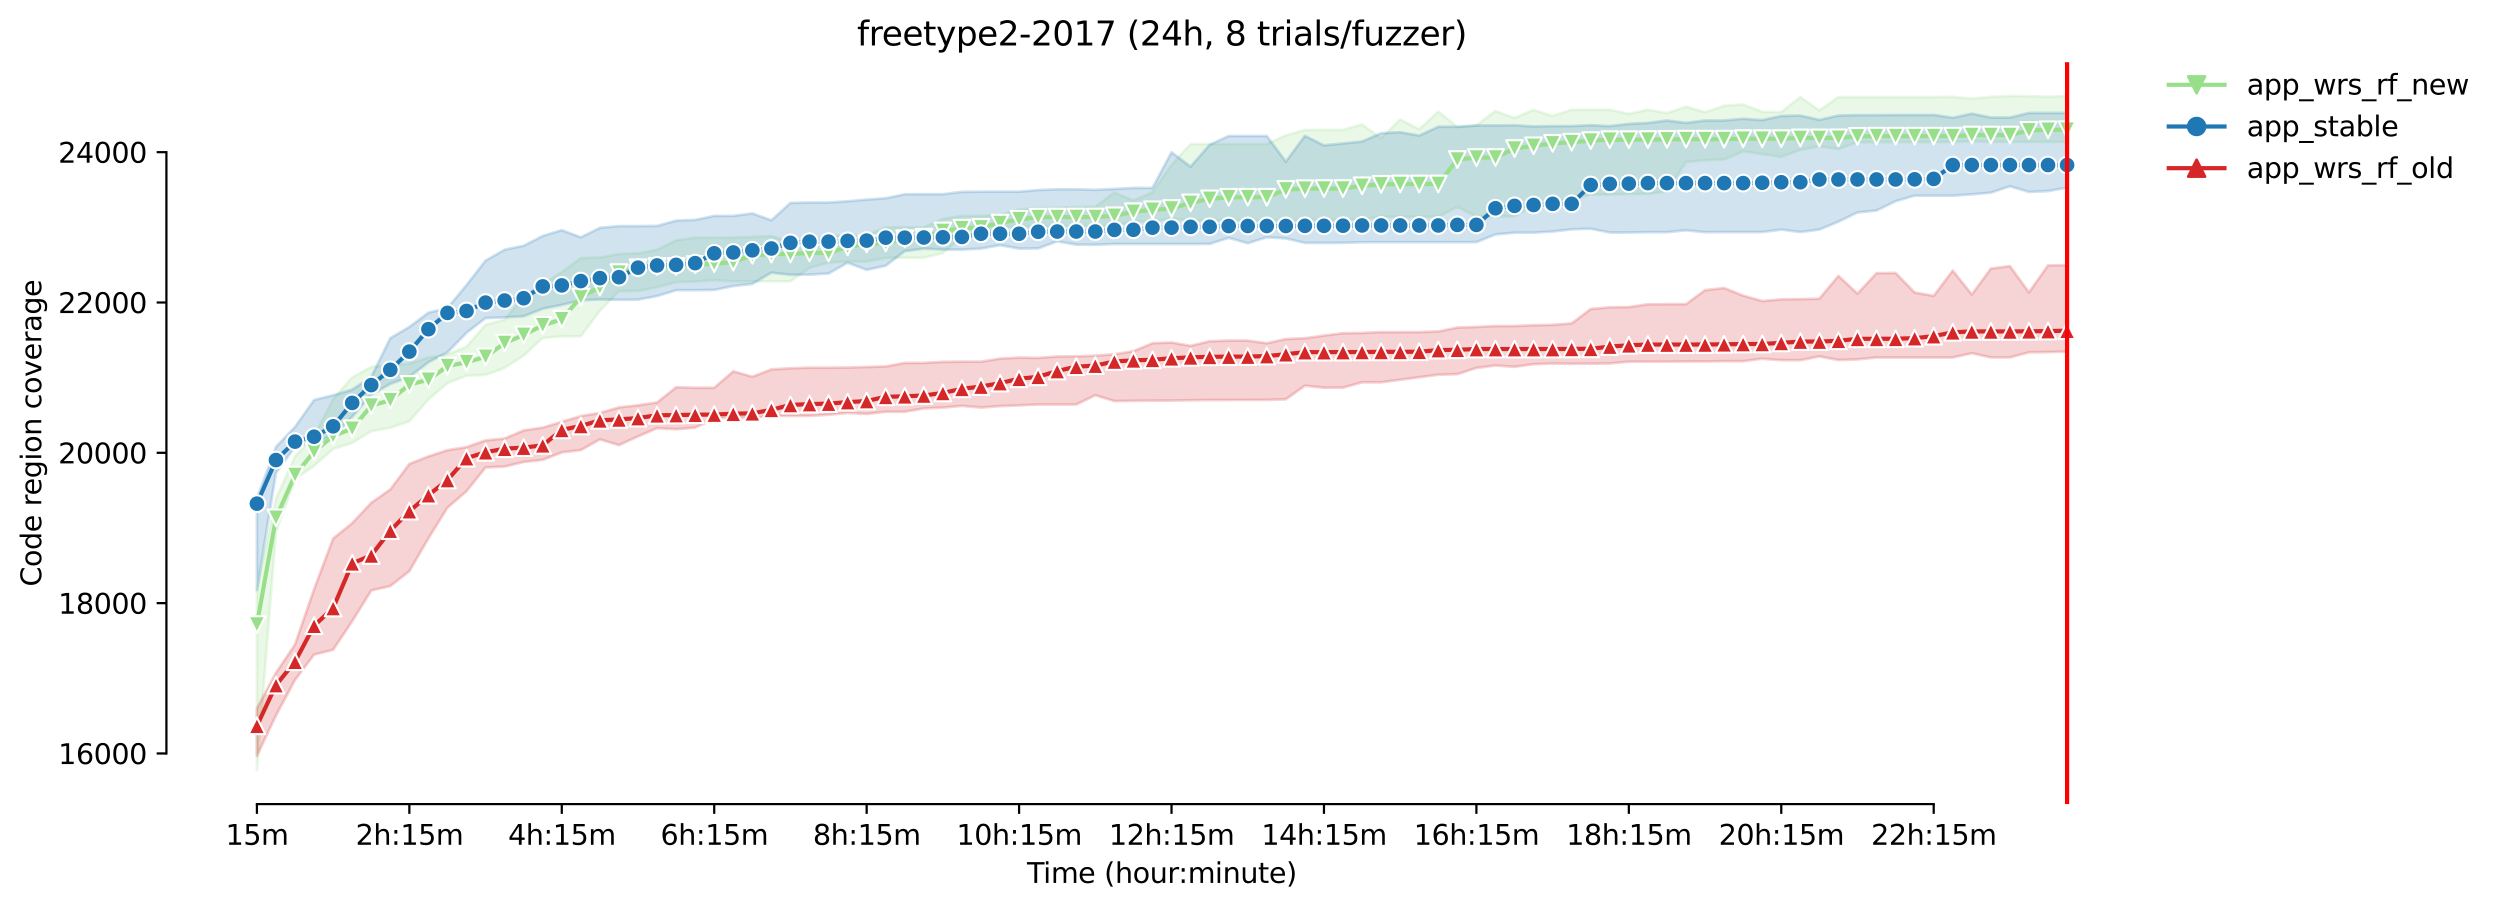 <?xml version="1.0" encoding="utf-8" standalone="no"?>
<!DOCTYPE svg PUBLIC "-//W3C//DTD SVG 1.1//EN"
  "http://www.w3.org/Graphics/SVG/1.1/DTD/svg11.dtd">
<svg height="325.986pt" version="1.1" viewBox="0 0 896.754 325.986" width="896.754pt" xmlns="http://www.w3.org/2000/svg" xmlns:xlink="http://www.w3.org/1999/xlink">
 <defs>
  <style type="text/css">*{stroke-linecap:butt;stroke-linejoin:round;}</style>
 </defs>
 <g id="figure_1">
  <g id="patch_1">
   <path d="M 0 325.986 
L 896.754 325.986 
L 896.754 0 
L 0 0 
z
" style="fill:#ffffff;"/>
  </g>
  <g id="axes_1">
   <g id="patch_2">
    <path d="M 59.691 288.43 
L 773.931 288.43 
L 773.931 22.318 
L 59.691 22.318 
z
" style="fill:#ffffff;"/>
   </g>
   <g id="PolyCollection_1">
    <defs>
     <path d="M 92.156 -114.399 
L 92.156 -49.652 
L 98.991 -135.118 
L 105.826 -154.018 
L 112.661 -158.925 
L 119.495 -164.937 
L 126.33 -167.123 
L 133.165 -171.3 
L 140 -172.567 
L 146.835 -174.856 
L 153.67 -182.704 
L 160.504 -188.555 
L 167.339 -191.251 
L 174.174 -191.493 
L 181.009 -193.993 
L 187.844 -198.463 
L 194.679 -204.731 
L 201.513 -205.351 
L 208.348 -205.351 
L 215.183 -214.572 
L 222.018 -221.528 
L 228.853 -221.609 
L 235.688 -222.957 
L 242.522 -224.736 
L 249.357 -224.979 
L 256.192 -225.464 
L 263.027 -225.06 
L 269.862 -225.06 
L 276.697 -225.06 
L 283.531 -225.06 
L 290.366 -229.899 
L 297.201 -231.746 
L 304.036 -232.204 
L 310.871 -232.204 
L 317.706 -233.445 
L 324.54 -233.525 
L 331.375 -233.525 
L 338.21 -235.197 
L 345.045 -240.934 
L 351.88 -241.155 
L 358.715 -244.526 
L 365.549 -244.606 
L 372.384 -244.795 
L 379.219 -244.795 
L 386.054 -244.795 
L 392.889 -244.876 
L 399.724 -244.903 
L 406.558 -246.494 
L 413.393 -246.494 
L 420.228 -247.659 
L 427.063 -246.844 
L 433.898 -246.898 
L 440.733 -246.898 
L 447.567 -246.898 
L 454.402 -246.898 
L 461.237 -246.898 
L 468.072 -247.033 
L 474.907 -247.033 
L 481.742 -247.06 
L 488.576 -247.329 
L 495.411 -248.192 
L 502.246 -248.192 
L 509.081 -248.192 
L 515.916 -248.219 
L 522.751 -251.751 
L 529.585 -248.3 
L 536.42 -248.3 
L 543.255 -248.381 
L 550.09 -252.371 
L 556.925 -253.719 
L 563.76 -254.528 
L 570.594 -256.2 
L 577.429 -256.2 
L 584.264 -256.361 
L 591.099 -256.388 
L 597.934 -257.251 
L 604.769 -267.874 
L 611.603 -268.467 
L 618.438 -268.763 
L 625.273 -271.702 
L 632.108 -270.705 
L 638.943 -269.707 
L 645.778 -272.187 
L 652.612 -273.478 
L 659.447 -272.484 
L 666.282 -274.964 
L 673.117 -274.964 
L 679.952 -274.991 
L 686.787 -274.991 
L 693.621 -275.018 
L 700.456 -275.018 
L 707.291 -275.294 
L 714.126 -275.045 
L 720.961 -275.045 
L 727.796 -275.045 
L 734.63 -275.045 
L 741.465 -275.045 
L 741.465 -291.518 
L 741.465 -291.518 
L 734.63 -291.276 
L 727.796 -291.491 
L 720.961 -291.572 
L 714.126 -291.249 
L 707.291 -290.588 
L 700.456 -291.249 
L 693.621 -291.168 
L 686.787 -291.168 
L 679.952 -291.168 
L 673.117 -291.168 
L 666.282 -291.168 
L 659.447 -291.168 
L 652.612 -286.369 
L 645.778 -291.168 
L 638.943 -285.776 
L 632.108 -285.867 
L 625.273 -288.526 
L 618.438 -288.04 
L 611.603 -285.735 
L 604.769 -287.717 
L 597.934 -285.412 
L 591.099 -286.611 
L 584.264 -285.153 
L 577.429 -286.611 
L 570.594 -286.611 
L 563.76 -286.611 
L 556.925 -284.414 
L 550.09 -286.531 
L 543.255 -283.678 
L 536.42 -286.18 
L 529.585 -280.99 
L 522.751 -280.407 
L 515.916 -285.991 
L 509.081 -279.615 
L 502.246 -283.133 
L 495.411 -276.353 
L 488.576 -281.354 
L 481.742 -279.386 
L 474.907 -279.386 
L 468.072 -279.386 
L 461.237 -277.418 
L 454.402 -274.344 
L 447.567 -274.344 
L 440.733 -274.317 
L 433.898 -274.317 
L 427.063 -274.317 
L 420.228 -266.822 
L 413.393 -257.035 
L 406.558 -254.097 
L 399.724 -256.928 
L 392.889 -251.859 
L 386.054 -251.724 
L 379.219 -251.427 
L 372.384 -251.427 
L 365.549 -250.888 
L 358.715 -248.893 
L 351.88 -248.57 
L 345.045 -248.57 
L 338.21 -247.464 
L 331.375 -244.472 
L 324.54 -244.472 
L 317.706 -244.445 
L 310.871 -241.641 
L 304.036 -241.533 
L 297.201 -241.398 
L 290.366 -240.05 
L 283.531 -239.222 
L 276.697 -241.344 
L 269.862 -241.048 
L 263.027 -240.778 
L 256.192 -240.751 
L 249.357 -240.724 
L 242.522 -239.78 
L 235.688 -236.41 
L 228.853 -235.089 
L 222.018 -234.9 
L 215.183 -233.633 
L 208.348 -233.418 
L 201.513 -228.376 
L 194.679 -224.116 
L 187.844 -219.587 
L 181.009 -211.342 
L 174.174 -209.449 
L 167.339 -201.604 
L 160.504 -198.908 
L 153.67 -197.748 
L 146.835 -195.592 
L 140 -194.971 
L 133.165 -194.378 
L 126.33 -190.604 
L 119.495 -182.839 
L 112.661 -169.547 
L 105.826 -162.268 
L 98.991 -147.089 
L 92.156 -114.399 
z
" id="m027cf9219d" style="stroke:#98df8a;stroke-opacity:0.2;"/>
    </defs>
    <g clip-path="url(#pe24cc8b941)">
     <use style="fill:#98df8a;fill-opacity:0.2;stroke:#98df8a;stroke-opacity:0.2;" x="0" xlink:href="#m027cf9219d" y="325.986"/>
    </g>
   </g>
   <g id="PolyCollection_2">
    <defs>
     <path d="M 92.156 -147.128 
L 92.156 -114.304 
L 98.991 -156.35 
L 105.826 -165.719 
L 112.661 -167.485 
L 119.495 -169.543 
L 126.33 -176.476 
L 133.165 -184.403 
L 140 -188.285 
L 146.835 -190.819 
L 153.67 -196.05 
L 160.504 -199.609 
L 167.339 -206.619 
L 174.174 -211.889 
L 181.009 -212.145 
L 187.844 -212.523 
L 194.679 -215.252 
L 201.513 -216.621 
L 208.348 -218.239 
L 215.183 -218.576 
L 222.018 -218.454 
L 228.853 -218.508 
L 235.688 -219.775 
L 242.522 -221.878 
L 249.357 -221.905 
L 256.192 -221.959 
L 263.027 -223.388 
L 269.862 -224.126 
L 276.697 -228.187 
L 283.531 -227.405 
L 290.366 -227.486 
L 297.201 -227.864 
L 304.036 -231.75 
L 310.871 -229.185 
L 317.706 -230.668 
L 324.54 -235.898 
L 331.375 -236.796 
L 338.21 -236.464 
L 345.045 -236.464 
L 351.88 -236.815 
L 358.715 -238.041 
L 365.549 -236.815 
L 372.384 -236.869 
L 379.219 -239.422 
L 386.054 -238.242 
L 392.889 -238.19 
L 399.724 -238.459 
L 406.558 -238.459 
L 413.393 -238.459 
L 420.228 -238.459 
L 427.063 -238.459 
L 433.898 -238.486 
L 440.733 -240.675 
L 447.567 -238.729 
L 454.402 -240.886 
L 461.237 -240.454 
L 468.072 -238.864 
L 474.907 -238.864 
L 481.742 -238.891 
L 488.576 -239.106 
L 495.411 -239.106 
L 502.246 -239.106 
L 509.081 -239.106 
L 515.916 -239.106 
L 522.751 -239.106 
L 529.585 -239.133 
L 536.42 -241.883 
L 543.255 -242.53 
L 550.09 -242.53 
L 556.925 -242.938 
L 563.76 -243.717 
L 570.594 -243.946 
L 577.429 -242.584 
L 584.264 -242.584 
L 591.099 -242.692 
L 597.934 -242.692 
L 604.769 -243.38 
L 611.603 -242.692 
L 618.438 -242.746 
L 625.273 -242.746 
L 632.108 -242.746 
L 638.943 -243.622 
L 645.778 -242.746 
L 652.612 -243.636 
L 659.447 -246.467 
L 666.282 -249.756 
L 673.117 -250.47 
L 679.952 -253.814 
L 686.787 -255.795 
L 693.621 -255.795 
L 700.456 -255.795 
L 707.291 -256.28 
L 714.126 -256.874 
L 720.961 -259.165 
L 727.796 -257.143 
L 734.63 -257.44 
L 741.465 -258.68 
L 741.465 -285.479 
L 741.465 -285.479 
L 734.63 -285.479 
L 727.796 -285.479 
L 720.961 -283.83 
L 714.126 -283.83 
L 707.291 -285.236 
L 700.456 -283.738 
L 693.621 -284.778 
L 686.787 -284.751 
L 679.952 -284.751 
L 673.117 -284.697 
L 666.282 -284.697 
L 659.447 -284.535 
L 652.612 -282.985 
L 645.778 -284.535 
L 638.943 -284.401 
L 632.108 -282.918 
L 625.273 -283.376 
L 618.438 -282.756 
L 611.603 -282.756 
L 604.769 -281.907 
L 597.934 -282.756 
L 591.099 -281.893 
L 584.264 -281.543 
L 577.429 -280.761 
L 570.594 -281.058 
L 563.76 -280.768 
L 556.925 -280.755 
L 550.09 -280.626 
L 543.255 -281.058 
L 536.42 -280.977 
L 529.585 -280.977 
L 522.751 -280.518 
L 515.916 -280.518 
L 509.081 -277.35 
L 502.246 -278.55 
L 495.411 -278.2 
L 488.576 -275.234 
L 481.742 -274.519 
L 474.907 -273.845 
L 468.072 -277.256 
L 461.237 -267.995 
L 454.402 -277.202 
L 447.567 -277.202 
L 440.733 -277.202 
L 433.898 -274.048 
L 427.063 -266.196 
L 420.228 -271.352 
L 413.393 -258.572 
L 406.558 -258.572 
L 399.724 -258.195 
L 392.889 -257.885 
L 386.054 -258.06 
L 379.219 -258.06 
L 372.384 -257.817 
L 365.549 -257.224 
L 358.715 -257.224 
L 351.88 -257.224 
L 345.045 -257.17 
L 338.21 -256.334 
L 331.375 -256.334 
L 324.54 -256.307 
L 317.706 -254.878 
L 310.871 -254.393 
L 304.036 -253.787 
L 297.201 -253.342 
L 290.366 -253.342 
L 283.531 -253.207 
L 276.697 -246.965 
L 269.862 -249.432 
L 263.027 -248.543 
L 256.192 -248.543 
L 249.357 -247.114 
L 242.522 -246.844 
L 235.688 -244.957 
L 228.853 -244.876 
L 222.018 -244.876 
L 215.183 -244.256 
L 208.348 -240.86 
L 201.513 -243.42 
L 194.679 -241.346 
L 187.844 -237.839 
L 181.009 -236.41 
L 174.174 -232.501 
L 167.339 -223.729 
L 160.504 -215.462 
L 153.67 -213.817 
L 146.835 -208.708 
L 140 -204.677 
L 133.165 -190.766 
L 126.33 -186.228 
L 119.495 -184.187 
L 112.661 -182.515 
L 105.826 -172.837 
L 98.991 -165.667 
L 92.156 -147.128 
z
" id="m5c3a56753d" style="stroke:#1f77b4;stroke-opacity:0.2;"/>
    </defs>
    <g clip-path="url(#pe24cc8b941)">
     <use style="fill:#1f77b4;fill-opacity:0.2;stroke:#1f77b4;stroke-opacity:0.2;" x="0" xlink:href="#m5c3a56753d" y="325.986"/>
    </g>
   </g>
   <g id="PolyCollection_3">
    <defs>
     <path d="M 92.156 -71.922 
L 92.156 -54.856 
L 98.991 -69.334 
L 105.826 -82.086 
L 112.661 -91.172 
L 119.495 -92.898 
L 126.33 -103.116 
L 133.165 -114.17 
L 140 -115.76 
L 146.835 -121.099 
L 153.67 -132.854 
L 160.504 -143.881 
L 167.339 -149.785 
L 174.174 -158.305 
L 181.009 -158.628 
L 187.844 -160.273 
L 194.679 -161.028 
L 201.513 -163.706 
L 208.348 -164.533 
L 215.183 -168.374 
L 222.018 -166.312 
L 228.853 -169.439 
L 235.688 -172.402 
L 242.522 -172.001 
L 249.357 -172.594 
L 256.192 -175.748 
L 263.027 -176.394 
L 269.862 -176.018 
L 276.697 -176.827 
L 283.531 -176.773 
L 290.366 -176.8 
L 297.201 -177.228 
L 304.036 -177.865 
L 310.871 -177.501 
L 317.706 -178.283 
L 324.54 -178.283 
L 331.375 -179.469 
L 338.21 -179.765 
L 345.045 -180.399 
L 351.88 -179.792 
L 358.715 -180.305 
L 365.549 -180.574 
L 372.384 -180.871 
L 379.219 -180.871 
L 386.054 -180.898 
L 392.889 -184.214 
L 399.724 -182.111 
L 406.558 -182.219 
L 413.393 -182.273 
L 420.228 -182.3 
L 427.063 -182.408 
L 433.898 -182.489 
L 440.733 -182.489 
L 447.567 -182.515 
L 454.402 -182.542 
L 461.237 -182.758 
L 468.072 -187.625 
L 474.907 -186.91 
L 481.742 -186.937 
L 488.576 -188.851 
L 495.411 -188.851 
L 502.246 -189.768 
L 509.081 -190.658 
L 515.916 -191.574 
L 522.751 -191.763 
L 529.585 -194.001 
L 536.42 -194.877 
L 543.255 -194.405 
L 550.09 -195.322 
L 556.925 -195.592 
L 563.76 -195.511 
L 570.594 -195.538 
L 577.429 -195.618 
L 584.264 -196.239 
L 591.099 -196.266 
L 597.934 -196.266 
L 604.769 -196.319 
L 611.603 -196.319 
L 618.438 -196.427 
L 625.273 -196.427 
L 632.108 -197.304 
L 638.943 -196.778 
L 645.778 -196.778 
L 652.612 -198.133 
L 659.447 -196.832 
L 666.282 -197.074 
L 673.117 -197.748 
L 679.952 -197.748 
L 686.787 -197.748 
L 693.621 -197.748 
L 700.456 -197.748 
L 707.291 -199.285 
L 714.126 -197.775 
L 720.961 -197.775 
L 727.796 -199.595 
L 734.63 -199.69 
L 741.465 -199.865 
L 741.465 -230.856 
L 741.465 -230.856 
L 734.63 -230.775 
L 727.796 -221.122 
L 720.961 -230.533 
L 714.126 -229.643 
L 707.291 -220.342 
L 700.456 -228.942 
L 693.621 -219.856 
L 686.787 -221.056 
L 679.952 -228.079 
L 673.117 -227.998 
L 666.282 -220.665 
L 659.447 -227.028 
L 652.612 -218.838 
L 645.778 -218.693 
L 638.943 -218.601 
L 632.108 -218.009 
L 625.273 -219.94 
L 618.438 -222.687 
L 611.603 -221.905 
L 604.769 -216.864 
L 597.934 -216.864 
L 591.099 -216.837 
L 584.264 -215.839 
L 577.429 -215.758 
L 570.594 -215.138 
L 563.76 -209.989 
L 556.925 -209.449 
L 550.09 -209.315 
L 543.255 -209.045 
L 536.42 -209.045 
L 529.585 -208.694 
L 522.751 -208.479 
L 515.916 -207.104 
L 509.081 -206.861 
L 502.246 -206.834 
L 495.411 -206.834 
L 488.576 -206.551 
L 481.742 -206.457 
L 474.907 -205.621 
L 468.072 -204.65 
L 461.237 -204.381 
L 454.402 -202.857 
L 447.567 -203.815 
L 440.733 -203.815 
L 433.898 -203.572 
L 427.063 -201.932 
L 420.228 -203.114 
L 413.393 -202.871 
L 406.558 -200.013 
L 399.724 -198.908 
L 392.889 -198.395 
L 386.054 -198.153 
L 379.219 -198.099 
L 372.384 -197.6 
L 365.549 -197.721 
L 358.715 -197.344 
L 351.88 -196.266 
L 345.045 -196.266 
L 338.21 -196.185 
L 331.375 -195.807 
L 324.54 -195.807 
L 317.706 -194.54 
L 310.871 -194.351 
L 304.036 -194.136 
L 297.201 -194.109 
L 290.366 -194.109 
L 283.531 -193.866 
L 276.697 -193.489 
L 269.862 -190.841 
L 263.027 -192.788 
L 256.192 -186.892 
L 249.357 -186.883 
L 242.522 -187.072 
L 235.688 -181.622 
L 228.853 -180.597 
L 222.018 -179.846 
L 215.183 -177.851 
L 208.348 -176.746 
L 201.513 -174.68 
L 194.679 -172.607 
L 187.844 -171.596 
L 181.009 -168.685 
L 174.174 -168.011 
L 167.339 -165.616 
L 160.504 -164.506 
L 153.67 -162.268 
L 146.835 -159.572 
L 140 -150.419 
L 133.165 -145.633 
L 126.33 -138.34 
L 119.495 -132.8 
L 112.661 -114.614 
L 105.826 -94.839 
L 98.991 -84.621 
L 92.156 -71.922 
z
" id="mec6b4834eb" style="stroke:#d62728;stroke-opacity:0.2;"/>
    </defs>
    <g clip-path="url(#pe24cc8b941)">
     <use style="fill:#d62728;fill-opacity:0.2;stroke:#d62728;stroke-opacity:0.2;" x="0" xlink:href="#mec6b4834eb" y="325.986"/>
    </g>
   </g>
   <g id="matplotlib.axis_1">
    <g id="xtick_1">
     <g id="line2d_1">
      <defs>
       <path d="M 0 0 
L 0 3.5 
" id="mb3d9f668e4" style="stroke:#000000;stroke-width:0.8;"/>
      </defs>
      <g>
       <use style="stroke:#000000;stroke-width:0.8;" x="92.156" xlink:href="#mb3d9f668e4" y="288.43"/>
      </g>
     </g>
     <g id="text_1">
      <!-- 15m -->
      <g transform="translate(80.923 303.029)scale(0.1 -0.1)">
       <defs>
        <path d="M 794 531 
L 1825 531 
L 1825 4091 
L 703 3866 
L 703 4441 
L 1819 4666 
L 2450 4666 
L 2450 531 
L 3481 531 
L 3481 0 
L 794 0 
L 794 531 
z
" id="DejaVuSans-31" transform="scale(0.016)"/>
        <path d="M 691 4666 
L 3169 4666 
L 3169 4134 
L 1269 4134 
L 1269 2991 
Q 1406 3038 1543 3061 
Q 1681 3084 1819 3084 
Q 2600 3084 3056 2656 
Q 3513 2228 3513 1497 
Q 3513 744 3044 326 
Q 2575 -91 1722 -91 
Q 1428 -91 1123 -41 
Q 819 9 494 109 
L 494 744 
Q 775 591 1075 516 
Q 1375 441 1709 441 
Q 2250 441 2565 725 
Q 2881 1009 2881 1497 
Q 2881 1984 2565 2268 
Q 2250 2553 1709 2553 
Q 1456 2553 1204 2497 
Q 953 2441 691 2322 
L 691 4666 
z
" id="DejaVuSans-35" transform="scale(0.016)"/>
        <path d="M 3328 2828 
Q 3544 3216 3844 3400 
Q 4144 3584 4550 3584 
Q 5097 3584 5394 3201 
Q 5691 2819 5691 2113 
L 5691 0 
L 5113 0 
L 5113 2094 
Q 5113 2597 4934 2840 
Q 4756 3084 4391 3084 
Q 3944 3084 3684 2787 
Q 3425 2491 3425 1978 
L 3425 0 
L 2847 0 
L 2847 2094 
Q 2847 2600 2669 2842 
Q 2491 3084 2119 3084 
Q 1678 3084 1418 2786 
Q 1159 2488 1159 1978 
L 1159 0 
L 581 0 
L 581 3500 
L 1159 3500 
L 1159 2956 
Q 1356 3278 1631 3431 
Q 1906 3584 2284 3584 
Q 2666 3584 2933 3390 
Q 3200 3197 3328 2828 
z
" id="DejaVuSans-6d" transform="scale(0.016)"/>
       </defs>
       <use xlink:href="#DejaVuSans-31"/>
       <use x="63.623" xlink:href="#DejaVuSans-35"/>
       <use x="127.246" xlink:href="#DejaVuSans-6d"/>
      </g>
     </g>
    </g>
    <g id="xtick_2">
     <g id="line2d_2">
      <g>
       <use style="stroke:#000000;stroke-width:0.8;" x="146.835" xlink:href="#mb3d9f668e4" y="288.43"/>
      </g>
     </g>
     <g id="text_2">
      <!-- 2h:15m -->
      <g transform="translate(127.568 303.029)scale(0.1 -0.1)">
       <defs>
        <path d="M 1228 531 
L 3431 531 
L 3431 0 
L 469 0 
L 469 531 
Q 828 903 1448 1529 
Q 2069 2156 2228 2338 
Q 2531 2678 2651 2914 
Q 2772 3150 2772 3378 
Q 2772 3750 2511 3984 
Q 2250 4219 1831 4219 
Q 1534 4219 1204 4116 
Q 875 4013 500 3803 
L 500 4441 
Q 881 4594 1212 4672 
Q 1544 4750 1819 4750 
Q 2544 4750 2975 4387 
Q 3406 4025 3406 3419 
Q 3406 3131 3298 2873 
Q 3191 2616 2906 2266 
Q 2828 2175 2409 1742 
Q 1991 1309 1228 531 
z
" id="DejaVuSans-32" transform="scale(0.016)"/>
        <path d="M 3513 2113 
L 3513 0 
L 2938 0 
L 2938 2094 
Q 2938 2591 2744 2837 
Q 2550 3084 2163 3084 
Q 1697 3084 1428 2787 
Q 1159 2491 1159 1978 
L 1159 0 
L 581 0 
L 581 4863 
L 1159 4863 
L 1159 2956 
Q 1366 3272 1645 3428 
Q 1925 3584 2291 3584 
Q 2894 3584 3203 3211 
Q 3513 2838 3513 2113 
z
" id="DejaVuSans-68" transform="scale(0.016)"/>
        <path d="M 750 794 
L 1409 794 
L 1409 0 
L 750 0 
L 750 794 
z
M 750 3309 
L 1409 3309 
L 1409 2516 
L 750 2516 
L 750 3309 
z
" id="DejaVuSans-3a" transform="scale(0.016)"/>
       </defs>
       <use xlink:href="#DejaVuSans-32"/>
       <use x="63.623" xlink:href="#DejaVuSans-68"/>
       <use x="127.002" xlink:href="#DejaVuSans-3a"/>
       <use x="160.693" xlink:href="#DejaVuSans-31"/>
       <use x="224.316" xlink:href="#DejaVuSans-35"/>
       <use x="287.939" xlink:href="#DejaVuSans-6d"/>
      </g>
     </g>
    </g>
    <g id="xtick_3">
     <g id="line2d_3">
      <g>
       <use style="stroke:#000000;stroke-width:0.8;" x="201.513" xlink:href="#mb3d9f668e4" y="288.43"/>
      </g>
     </g>
     <g id="text_3">
      <!-- 4h:15m -->
      <g transform="translate(182.246 303.029)scale(0.1 -0.1)">
       <defs>
        <path d="M 2419 4116 
L 825 1625 
L 2419 1625 
L 2419 4116 
z
M 2253 4666 
L 3047 4666 
L 3047 1625 
L 3713 1625 
L 3713 1100 
L 3047 1100 
L 3047 0 
L 2419 0 
L 2419 1100 
L 313 1100 
L 313 1709 
L 2253 4666 
z
" id="DejaVuSans-34" transform="scale(0.016)"/>
       </defs>
       <use xlink:href="#DejaVuSans-34"/>
       <use x="63.623" xlink:href="#DejaVuSans-68"/>
       <use x="127.002" xlink:href="#DejaVuSans-3a"/>
       <use x="160.693" xlink:href="#DejaVuSans-31"/>
       <use x="224.316" xlink:href="#DejaVuSans-35"/>
       <use x="287.939" xlink:href="#DejaVuSans-6d"/>
      </g>
     </g>
    </g>
    <g id="xtick_4">
     <g id="line2d_4">
      <g>
       <use style="stroke:#000000;stroke-width:0.8;" x="256.192" xlink:href="#mb3d9f668e4" y="288.43"/>
      </g>
     </g>
     <g id="text_4">
      <!-- 6h:15m -->
      <g transform="translate(236.925 303.029)scale(0.1 -0.1)">
       <defs>
        <path d="M 2113 2584 
Q 1688 2584 1439 2293 
Q 1191 2003 1191 1497 
Q 1191 994 1439 701 
Q 1688 409 2113 409 
Q 2538 409 2786 701 
Q 3034 994 3034 1497 
Q 3034 2003 2786 2293 
Q 2538 2584 2113 2584 
z
M 3366 4563 
L 3366 3988 
Q 3128 4100 2886 4159 
Q 2644 4219 2406 4219 
Q 1781 4219 1451 3797 
Q 1122 3375 1075 2522 
Q 1259 2794 1537 2939 
Q 1816 3084 2150 3084 
Q 2853 3084 3261 2657 
Q 3669 2231 3669 1497 
Q 3669 778 3244 343 
Q 2819 -91 2113 -91 
Q 1303 -91 875 529 
Q 447 1150 447 2328 
Q 447 3434 972 4092 
Q 1497 4750 2381 4750 
Q 2619 4750 2861 4703 
Q 3103 4656 3366 4563 
z
" id="DejaVuSans-36" transform="scale(0.016)"/>
       </defs>
       <use xlink:href="#DejaVuSans-36"/>
       <use x="63.623" xlink:href="#DejaVuSans-68"/>
       <use x="127.002" xlink:href="#DejaVuSans-3a"/>
       <use x="160.693" xlink:href="#DejaVuSans-31"/>
       <use x="224.316" xlink:href="#DejaVuSans-35"/>
       <use x="287.939" xlink:href="#DejaVuSans-6d"/>
      </g>
     </g>
    </g>
    <g id="xtick_5">
     <g id="line2d_5">
      <g>
       <use style="stroke:#000000;stroke-width:0.8;" x="310.871" xlink:href="#mb3d9f668e4" y="288.43"/>
      </g>
     </g>
     <g id="text_5">
      <!-- 8h:15m -->
      <g transform="translate(291.604 303.029)scale(0.1 -0.1)">
       <defs>
        <path d="M 2034 2216 
Q 1584 2216 1326 1975 
Q 1069 1734 1069 1313 
Q 1069 891 1326 650 
Q 1584 409 2034 409 
Q 2484 409 2743 651 
Q 3003 894 3003 1313 
Q 3003 1734 2745 1975 
Q 2488 2216 2034 2216 
z
M 1403 2484 
Q 997 2584 770 2862 
Q 544 3141 544 3541 
Q 544 4100 942 4425 
Q 1341 4750 2034 4750 
Q 2731 4750 3128 4425 
Q 3525 4100 3525 3541 
Q 3525 3141 3298 2862 
Q 3072 2584 2669 2484 
Q 3125 2378 3379 2068 
Q 3634 1759 3634 1313 
Q 3634 634 3220 271 
Q 2806 -91 2034 -91 
Q 1263 -91 848 271 
Q 434 634 434 1313 
Q 434 1759 690 2068 
Q 947 2378 1403 2484 
z
M 1172 3481 
Q 1172 3119 1398 2916 
Q 1625 2713 2034 2713 
Q 2441 2713 2670 2916 
Q 2900 3119 2900 3481 
Q 2900 3844 2670 4047 
Q 2441 4250 2034 4250 
Q 1625 4250 1398 4047 
Q 1172 3844 1172 3481 
z
" id="DejaVuSans-38" transform="scale(0.016)"/>
       </defs>
       <use xlink:href="#DejaVuSans-38"/>
       <use x="63.623" xlink:href="#DejaVuSans-68"/>
       <use x="127.002" xlink:href="#DejaVuSans-3a"/>
       <use x="160.693" xlink:href="#DejaVuSans-31"/>
       <use x="224.316" xlink:href="#DejaVuSans-35"/>
       <use x="287.939" xlink:href="#DejaVuSans-6d"/>
      </g>
     </g>
    </g>
    <g id="xtick_6">
     <g id="line2d_6">
      <g>
       <use style="stroke:#000000;stroke-width:0.8;" x="365.549" xlink:href="#mb3d9f668e4" y="288.43"/>
      </g>
     </g>
     <g id="text_6">
      <!-- 10h:15m -->
      <g transform="translate(343.101 303.029)scale(0.1 -0.1)">
       <defs>
        <path d="M 2034 4250 
Q 1547 4250 1301 3770 
Q 1056 3291 1056 2328 
Q 1056 1369 1301 889 
Q 1547 409 2034 409 
Q 2525 409 2770 889 
Q 3016 1369 3016 2328 
Q 3016 3291 2770 3770 
Q 2525 4250 2034 4250 
z
M 2034 4750 
Q 2819 4750 3233 4129 
Q 3647 3509 3647 2328 
Q 3647 1150 3233 529 
Q 2819 -91 2034 -91 
Q 1250 -91 836 529 
Q 422 1150 422 2328 
Q 422 3509 836 4129 
Q 1250 4750 2034 4750 
z
" id="DejaVuSans-30" transform="scale(0.016)"/>
       </defs>
       <use xlink:href="#DejaVuSans-31"/>
       <use x="63.623" xlink:href="#DejaVuSans-30"/>
       <use x="127.246" xlink:href="#DejaVuSans-68"/>
       <use x="190.625" xlink:href="#DejaVuSans-3a"/>
       <use x="224.316" xlink:href="#DejaVuSans-31"/>
       <use x="287.939" xlink:href="#DejaVuSans-35"/>
       <use x="351.562" xlink:href="#DejaVuSans-6d"/>
      </g>
     </g>
    </g>
    <g id="xtick_7">
     <g id="line2d_7">
      <g>
       <use style="stroke:#000000;stroke-width:0.8;" x="420.228" xlink:href="#mb3d9f668e4" y="288.43"/>
      </g>
     </g>
     <g id="text_7">
      <!-- 12h:15m -->
      <g transform="translate(397.78 303.029)scale(0.1 -0.1)">
       <use xlink:href="#DejaVuSans-31"/>
       <use x="63.623" xlink:href="#DejaVuSans-32"/>
       <use x="127.246" xlink:href="#DejaVuSans-68"/>
       <use x="190.625" xlink:href="#DejaVuSans-3a"/>
       <use x="224.316" xlink:href="#DejaVuSans-31"/>
       <use x="287.939" xlink:href="#DejaVuSans-35"/>
       <use x="351.562" xlink:href="#DejaVuSans-6d"/>
      </g>
     </g>
    </g>
    <g id="xtick_8">
     <g id="line2d_8">
      <g>
       <use style="stroke:#000000;stroke-width:0.8;" x="474.907" xlink:href="#mb3d9f668e4" y="288.43"/>
      </g>
     </g>
     <g id="text_8">
      <!-- 14h:15m -->
      <g transform="translate(452.458 303.029)scale(0.1 -0.1)">
       <use xlink:href="#DejaVuSans-31"/>
       <use x="63.623" xlink:href="#DejaVuSans-34"/>
       <use x="127.246" xlink:href="#DejaVuSans-68"/>
       <use x="190.625" xlink:href="#DejaVuSans-3a"/>
       <use x="224.316" xlink:href="#DejaVuSans-31"/>
       <use x="287.939" xlink:href="#DejaVuSans-35"/>
       <use x="351.562" xlink:href="#DejaVuSans-6d"/>
      </g>
     </g>
    </g>
    <g id="xtick_9">
     <g id="line2d_9">
      <g>
       <use style="stroke:#000000;stroke-width:0.8;" x="529.585" xlink:href="#mb3d9f668e4" y="288.43"/>
      </g>
     </g>
     <g id="text_9">
      <!-- 16h:15m -->
      <g transform="translate(507.137 303.029)scale(0.1 -0.1)">
       <use xlink:href="#DejaVuSans-31"/>
       <use x="63.623" xlink:href="#DejaVuSans-36"/>
       <use x="127.246" xlink:href="#DejaVuSans-68"/>
       <use x="190.625" xlink:href="#DejaVuSans-3a"/>
       <use x="224.316" xlink:href="#DejaVuSans-31"/>
       <use x="287.939" xlink:href="#DejaVuSans-35"/>
       <use x="351.562" xlink:href="#DejaVuSans-6d"/>
      </g>
     </g>
    </g>
    <g id="xtick_10">
     <g id="line2d_10">
      <g>
       <use style="stroke:#000000;stroke-width:0.8;" x="584.264" xlink:href="#mb3d9f668e4" y="288.43"/>
      </g>
     </g>
     <g id="text_10">
      <!-- 18h:15m -->
      <g transform="translate(561.816 303.029)scale(0.1 -0.1)">
       <use xlink:href="#DejaVuSans-31"/>
       <use x="63.623" xlink:href="#DejaVuSans-38"/>
       <use x="127.246" xlink:href="#DejaVuSans-68"/>
       <use x="190.625" xlink:href="#DejaVuSans-3a"/>
       <use x="224.316" xlink:href="#DejaVuSans-31"/>
       <use x="287.939" xlink:href="#DejaVuSans-35"/>
       <use x="351.562" xlink:href="#DejaVuSans-6d"/>
      </g>
     </g>
    </g>
    <g id="xtick_11">
     <g id="line2d_11">
      <g>
       <use style="stroke:#000000;stroke-width:0.8;" x="638.943" xlink:href="#mb3d9f668e4" y="288.43"/>
      </g>
     </g>
     <g id="text_11">
      <!-- 20h:15m -->
      <g transform="translate(616.494 303.029)scale(0.1 -0.1)">
       <use xlink:href="#DejaVuSans-32"/>
       <use x="63.623" xlink:href="#DejaVuSans-30"/>
       <use x="127.246" xlink:href="#DejaVuSans-68"/>
       <use x="190.625" xlink:href="#DejaVuSans-3a"/>
       <use x="224.316" xlink:href="#DejaVuSans-31"/>
       <use x="287.939" xlink:href="#DejaVuSans-35"/>
       <use x="351.562" xlink:href="#DejaVuSans-6d"/>
      </g>
     </g>
    </g>
    <g id="xtick_12">
     <g id="line2d_12">
      <g>
       <use style="stroke:#000000;stroke-width:0.8;" x="693.621" xlink:href="#mb3d9f668e4" y="288.43"/>
      </g>
     </g>
     <g id="text_12">
      <!-- 22h:15m -->
      <g transform="translate(671.173 303.029)scale(0.1 -0.1)">
       <use xlink:href="#DejaVuSans-32"/>
       <use x="63.623" xlink:href="#DejaVuSans-32"/>
       <use x="127.246" xlink:href="#DejaVuSans-68"/>
       <use x="190.625" xlink:href="#DejaVuSans-3a"/>
       <use x="224.316" xlink:href="#DejaVuSans-31"/>
       <use x="287.939" xlink:href="#DejaVuSans-35"/>
       <use x="351.562" xlink:href="#DejaVuSans-6d"/>
      </g>
     </g>
    </g>
    <g id="text_13">
     <!-- Time (hour:minute) -->
     <g transform="translate(368.404 316.707)scale(0.1 -0.1)">
      <defs>
       <path d="M -19 4666 
L 3928 4666 
L 3928 4134 
L 2272 4134 
L 2272 0 
L 1638 0 
L 1638 4134 
L -19 4134 
L -19 4666 
z
" id="DejaVuSans-54" transform="scale(0.016)"/>
       <path d="M 603 3500 
L 1178 3500 
L 1178 0 
L 603 0 
L 603 3500 
z
M 603 4863 
L 1178 4863 
L 1178 4134 
L 603 4134 
L 603 4863 
z
" id="DejaVuSans-69" transform="scale(0.016)"/>
       <path d="M 3597 1894 
L 3597 1613 
L 953 1613 
Q 991 1019 1311 708 
Q 1631 397 2203 397 
Q 2534 397 2845 478 
Q 3156 559 3463 722 
L 3463 178 
Q 3153 47 2828 -22 
Q 2503 -91 2169 -91 
Q 1331 -91 842 396 
Q 353 884 353 1716 
Q 353 2575 817 3079 
Q 1281 3584 2069 3584 
Q 2775 3584 3186 3129 
Q 3597 2675 3597 1894 
z
M 3022 2063 
Q 3016 2534 2758 2815 
Q 2500 3097 2075 3097 
Q 1594 3097 1305 2825 
Q 1016 2553 972 2059 
L 3022 2063 
z
" id="DejaVuSans-65" transform="scale(0.016)"/>
       <path id="DejaVuSans-20" transform="scale(0.016)"/>
       <path d="M 1984 4856 
Q 1566 4138 1362 3434 
Q 1159 2731 1159 2009 
Q 1159 1288 1364 580 
Q 1569 -128 1984 -844 
L 1484 -844 
Q 1016 -109 783 600 
Q 550 1309 550 2009 
Q 550 2706 781 3412 
Q 1013 4119 1484 4856 
L 1984 4856 
z
" id="DejaVuSans-28" transform="scale(0.016)"/>
       <path d="M 1959 3097 
Q 1497 3097 1228 2736 
Q 959 2375 959 1747 
Q 959 1119 1226 758 
Q 1494 397 1959 397 
Q 2419 397 2687 759 
Q 2956 1122 2956 1747 
Q 2956 2369 2687 2733 
Q 2419 3097 1959 3097 
z
M 1959 3584 
Q 2709 3584 3137 3096 
Q 3566 2609 3566 1747 
Q 3566 888 3137 398 
Q 2709 -91 1959 -91 
Q 1206 -91 779 398 
Q 353 888 353 1747 
Q 353 2609 779 3096 
Q 1206 3584 1959 3584 
z
" id="DejaVuSans-6f" transform="scale(0.016)"/>
       <path d="M 544 1381 
L 544 3500 
L 1119 3500 
L 1119 1403 
Q 1119 906 1312 657 
Q 1506 409 1894 409 
Q 2359 409 2629 706 
Q 2900 1003 2900 1516 
L 2900 3500 
L 3475 3500 
L 3475 0 
L 2900 0 
L 2900 538 
Q 2691 219 2414 64 
Q 2138 -91 1772 -91 
Q 1169 -91 856 284 
Q 544 659 544 1381 
z
M 1991 3584 
L 1991 3584 
z
" id="DejaVuSans-75" transform="scale(0.016)"/>
       <path d="M 2631 2963 
Q 2534 3019 2420 3045 
Q 2306 3072 2169 3072 
Q 1681 3072 1420 2755 
Q 1159 2438 1159 1844 
L 1159 0 
L 581 0 
L 581 3500 
L 1159 3500 
L 1159 2956 
Q 1341 3275 1631 3429 
Q 1922 3584 2338 3584 
Q 2397 3584 2469 3576 
Q 2541 3569 2628 3553 
L 2631 2963 
z
" id="DejaVuSans-72" transform="scale(0.016)"/>
       <path d="M 3513 2113 
L 3513 0 
L 2938 0 
L 2938 2094 
Q 2938 2591 2744 2837 
Q 2550 3084 2163 3084 
Q 1697 3084 1428 2787 
Q 1159 2491 1159 1978 
L 1159 0 
L 581 0 
L 581 3500 
L 1159 3500 
L 1159 2956 
Q 1366 3272 1645 3428 
Q 1925 3584 2291 3584 
Q 2894 3584 3203 3211 
Q 3513 2838 3513 2113 
z
" id="DejaVuSans-6e" transform="scale(0.016)"/>
       <path d="M 1172 4494 
L 1172 3500 
L 2356 3500 
L 2356 3053 
L 1172 3053 
L 1172 1153 
Q 1172 725 1289 603 
Q 1406 481 1766 481 
L 2356 481 
L 2356 0 
L 1766 0 
Q 1100 0 847 248 
Q 594 497 594 1153 
L 594 3053 
L 172 3053 
L 172 3500 
L 594 3500 
L 594 4494 
L 1172 4494 
z
" id="DejaVuSans-74" transform="scale(0.016)"/>
       <path d="M 513 4856 
L 1013 4856 
Q 1481 4119 1714 3412 
Q 1947 2706 1947 2009 
Q 1947 1309 1714 600 
Q 1481 -109 1013 -844 
L 513 -844 
Q 928 -128 1133 580 
Q 1338 1288 1338 2009 
Q 1338 2731 1133 3434 
Q 928 4138 513 4856 
z
" id="DejaVuSans-29" transform="scale(0.016)"/>
      </defs>
      <use xlink:href="#DejaVuSans-54"/>
      <use x="57.959" xlink:href="#DejaVuSans-69"/>
      <use x="85.742" xlink:href="#DejaVuSans-6d"/>
      <use x="183.154" xlink:href="#DejaVuSans-65"/>
      <use x="244.678" xlink:href="#DejaVuSans-20"/>
      <use x="276.465" xlink:href="#DejaVuSans-28"/>
      <use x="315.479" xlink:href="#DejaVuSans-68"/>
      <use x="378.857" xlink:href="#DejaVuSans-6f"/>
      <use x="440.039" xlink:href="#DejaVuSans-75"/>
      <use x="503.418" xlink:href="#DejaVuSans-72"/>
      <use x="542.781" xlink:href="#DejaVuSans-3a"/>
      <use x="576.473" xlink:href="#DejaVuSans-6d"/>
      <use x="673.885" xlink:href="#DejaVuSans-69"/>
      <use x="701.668" xlink:href="#DejaVuSans-6e"/>
      <use x="765.047" xlink:href="#DejaVuSans-75"/>
      <use x="828.426" xlink:href="#DejaVuSans-74"/>
      <use x="867.635" xlink:href="#DejaVuSans-65"/>
      <use x="929.158" xlink:href="#DejaVuSans-29"/>
     </g>
    </g>
   </g>
   <g id="matplotlib.axis_2">
    <g id="ytick_1">
     <g id="line2d_13">
      <defs>
       <path d="M 0 0 
L -3.5 0 
" id="m9e6b1dcde0" style="stroke:#000000;stroke-width:0.8;"/>
      </defs>
      <g>
       <use style="stroke:#000000;stroke-width:0.8;" x="59.691" xlink:href="#m9e6b1dcde0" y="270.268"/>
      </g>
     </g>
     <g id="text_14">
      <!-- 16000 -->
      <g transform="translate(20.878 274.067)scale(0.1 -0.1)">
       <use xlink:href="#DejaVuSans-31"/>
       <use x="63.623" xlink:href="#DejaVuSans-36"/>
       <use x="127.246" xlink:href="#DejaVuSans-30"/>
       <use x="190.869" xlink:href="#DejaVuSans-30"/>
       <use x="254.492" xlink:href="#DejaVuSans-30"/>
      </g>
     </g>
    </g>
    <g id="ytick_2">
     <g id="line2d_14">
      <g>
       <use style="stroke:#000000;stroke-width:0.8;" x="59.691" xlink:href="#m9e6b1dcde0" y="216.346"/>
      </g>
     </g>
     <g id="text_15">
      <!-- 18000 -->
      <g transform="translate(20.878 220.145)scale(0.1 -0.1)">
       <use xlink:href="#DejaVuSans-31"/>
       <use x="63.623" xlink:href="#DejaVuSans-38"/>
       <use x="127.246" xlink:href="#DejaVuSans-30"/>
       <use x="190.869" xlink:href="#DejaVuSans-30"/>
       <use x="254.492" xlink:href="#DejaVuSans-30"/>
      </g>
     </g>
    </g>
    <g id="ytick_3">
     <g id="line2d_15">
      <g>
       <use style="stroke:#000000;stroke-width:0.8;" x="59.691" xlink:href="#m9e6b1dcde0" y="162.424"/>
      </g>
     </g>
     <g id="text_16">
      <!-- 20000 -->
      <g transform="translate(20.878 166.224)scale(0.1 -0.1)">
       <use xlink:href="#DejaVuSans-32"/>
       <use x="63.623" xlink:href="#DejaVuSans-30"/>
       <use x="127.246" xlink:href="#DejaVuSans-30"/>
       <use x="190.869" xlink:href="#DejaVuSans-30"/>
       <use x="254.492" xlink:href="#DejaVuSans-30"/>
      </g>
     </g>
    </g>
    <g id="ytick_4">
     <g id="line2d_16">
      <g>
       <use style="stroke:#000000;stroke-width:0.8;" x="59.691" xlink:href="#m9e6b1dcde0" y="108.503"/>
      </g>
     </g>
     <g id="text_17">
      <!-- 22000 -->
      <g transform="translate(20.878 112.302)scale(0.1 -0.1)">
       <use xlink:href="#DejaVuSans-32"/>
       <use x="63.623" xlink:href="#DejaVuSans-32"/>
       <use x="127.246" xlink:href="#DejaVuSans-30"/>
       <use x="190.869" xlink:href="#DejaVuSans-30"/>
       <use x="254.492" xlink:href="#DejaVuSans-30"/>
      </g>
     </g>
    </g>
    <g id="ytick_5">
     <g id="line2d_17">
      <g>
       <use style="stroke:#000000;stroke-width:0.8;" x="59.691" xlink:href="#m9e6b1dcde0" y="54.581"/>
      </g>
     </g>
     <g id="text_18">
      <!-- 24000 -->
      <g transform="translate(20.878 58.38)scale(0.1 -0.1)">
       <use xlink:href="#DejaVuSans-32"/>
       <use x="63.623" xlink:href="#DejaVuSans-34"/>
       <use x="127.246" xlink:href="#DejaVuSans-30"/>
       <use x="190.869" xlink:href="#DejaVuSans-30"/>
       <use x="254.492" xlink:href="#DejaVuSans-30"/>
      </g>
     </g>
    </g>
    <g id="text_19">
     <!-- Code region coverage -->
     <g transform="translate(14.798 210.38)rotate(-90)scale(0.1 -0.1)">
      <defs>
       <path d="M 4122 4306 
L 4122 3641 
Q 3803 3938 3442 4084 
Q 3081 4231 2675 4231 
Q 1875 4231 1450 3742 
Q 1025 3253 1025 2328 
Q 1025 1406 1450 917 
Q 1875 428 2675 428 
Q 3081 428 3442 575 
Q 3803 722 4122 1019 
L 4122 359 
Q 3791 134 3420 21 
Q 3050 -91 2638 -91 
Q 1578 -91 968 557 
Q 359 1206 359 2328 
Q 359 3453 968 4101 
Q 1578 4750 2638 4750 
Q 3056 4750 3426 4639 
Q 3797 4528 4122 4306 
z
" id="DejaVuSans-43" transform="scale(0.016)"/>
       <path d="M 2906 2969 
L 2906 4863 
L 3481 4863 
L 3481 0 
L 2906 0 
L 2906 525 
Q 2725 213 2448 61 
Q 2172 -91 1784 -91 
Q 1150 -91 751 415 
Q 353 922 353 1747 
Q 353 2572 751 3078 
Q 1150 3584 1784 3584 
Q 2172 3584 2448 3432 
Q 2725 3281 2906 2969 
z
M 947 1747 
Q 947 1113 1208 752 
Q 1469 391 1925 391 
Q 2381 391 2643 752 
Q 2906 1113 2906 1747 
Q 2906 2381 2643 2742 
Q 2381 3103 1925 3103 
Q 1469 3103 1208 2742 
Q 947 2381 947 1747 
z
" id="DejaVuSans-64" transform="scale(0.016)"/>
       <path d="M 2906 1791 
Q 2906 2416 2648 2759 
Q 2391 3103 1925 3103 
Q 1463 3103 1205 2759 
Q 947 2416 947 1791 
Q 947 1169 1205 825 
Q 1463 481 1925 481 
Q 2391 481 2648 825 
Q 2906 1169 2906 1791 
z
M 3481 434 
Q 3481 -459 3084 -895 
Q 2688 -1331 1869 -1331 
Q 1566 -1331 1297 -1286 
Q 1028 -1241 775 -1147 
L 775 -588 
Q 1028 -725 1275 -790 
Q 1522 -856 1778 -856 
Q 2344 -856 2625 -561 
Q 2906 -266 2906 331 
L 2906 616 
Q 2728 306 2450 153 
Q 2172 0 1784 0 
Q 1141 0 747 490 
Q 353 981 353 1791 
Q 353 2603 747 3093 
Q 1141 3584 1784 3584 
Q 2172 3584 2450 3431 
Q 2728 3278 2906 2969 
L 2906 3500 
L 3481 3500 
L 3481 434 
z
" id="DejaVuSans-67" transform="scale(0.016)"/>
       <path d="M 3122 3366 
L 3122 2828 
Q 2878 2963 2633 3030 
Q 2388 3097 2138 3097 
Q 1578 3097 1268 2742 
Q 959 2388 959 1747 
Q 959 1106 1268 751 
Q 1578 397 2138 397 
Q 2388 397 2633 464 
Q 2878 531 3122 666 
L 3122 134 
Q 2881 22 2623 -34 
Q 2366 -91 2075 -91 
Q 1284 -91 818 406 
Q 353 903 353 1747 
Q 353 2603 823 3093 
Q 1294 3584 2113 3584 
Q 2378 3584 2631 3529 
Q 2884 3475 3122 3366 
z
" id="DejaVuSans-63" transform="scale(0.016)"/>
       <path d="M 191 3500 
L 800 3500 
L 1894 563 
L 2988 3500 
L 3597 3500 
L 2284 0 
L 1503 0 
L 191 3500 
z
" id="DejaVuSans-76" transform="scale(0.016)"/>
       <path d="M 2194 1759 
Q 1497 1759 1228 1600 
Q 959 1441 959 1056 
Q 959 750 1161 570 
Q 1363 391 1709 391 
Q 2188 391 2477 730 
Q 2766 1069 2766 1631 
L 2766 1759 
L 2194 1759 
z
M 3341 1997 
L 3341 0 
L 2766 0 
L 2766 531 
Q 2569 213 2275 61 
Q 1981 -91 1556 -91 
Q 1019 -91 701 211 
Q 384 513 384 1019 
Q 384 1609 779 1909 
Q 1175 2209 1959 2209 
L 2766 2209 
L 2766 2266 
Q 2766 2663 2505 2880 
Q 2244 3097 1772 3097 
Q 1472 3097 1187 3025 
Q 903 2953 641 2809 
L 641 3341 
Q 956 3463 1253 3523 
Q 1550 3584 1831 3584 
Q 2591 3584 2966 3190 
Q 3341 2797 3341 1997 
z
" id="DejaVuSans-61" transform="scale(0.016)"/>
      </defs>
      <use xlink:href="#DejaVuSans-43"/>
      <use x="69.824" xlink:href="#DejaVuSans-6f"/>
      <use x="131.006" xlink:href="#DejaVuSans-64"/>
      <use x="194.482" xlink:href="#DejaVuSans-65"/>
      <use x="256.006" xlink:href="#DejaVuSans-20"/>
      <use x="287.793" xlink:href="#DejaVuSans-72"/>
      <use x="326.656" xlink:href="#DejaVuSans-65"/>
      <use x="388.18" xlink:href="#DejaVuSans-67"/>
      <use x="451.656" xlink:href="#DejaVuSans-69"/>
      <use x="479.439" xlink:href="#DejaVuSans-6f"/>
      <use x="540.621" xlink:href="#DejaVuSans-6e"/>
      <use x="604" xlink:href="#DejaVuSans-20"/>
      <use x="635.787" xlink:href="#DejaVuSans-63"/>
      <use x="690.768" xlink:href="#DejaVuSans-6f"/>
      <use x="751.949" xlink:href="#DejaVuSans-76"/>
      <use x="811.129" xlink:href="#DejaVuSans-65"/>
      <use x="872.652" xlink:href="#DejaVuSans-72"/>
      <use x="913.766" xlink:href="#DejaVuSans-61"/>
      <use x="975.045" xlink:href="#DejaVuSans-67"/>
      <use x="1038.521" xlink:href="#DejaVuSans-65"/>
     </g>
    </g>
   </g>
   <g id="line2d_18">
    <path clip-path="url(#pe24cc8b941)" d="M 92.156 224.043 
L 98.991 185.759 
L 105.826 170.405 
L 112.661 162.007 
L 119.495 156.358 
L 126.33 153.797 
L 133.165 145.506 
L 140 143.552 
L 146.835 137.917 
L 153.67 136.232 
L 160.504 131.325 
L 167.339 129.923 
L 174.174 128.009 
L 181.009 123.062 
L 187.844 120.136 
L 194.679 116.699 
L 201.513 114.528 
L 208.348 106.561 
L 215.183 103.003 
L 222.018 97.799 
L 228.853 96.087 
L 235.688 95.602 
L 242.522 95.575 
L 249.357 94.928 
L 256.192 94.577 
L 263.027 94.011 
L 269.862 91.571 
L 276.697 91.14 
L 283.531 91.126 
L 290.366 90.735 
L 297.201 90.735 
L 304.036 88.538 
L 310.871 87.487 
L 317.706 87.123 
L 324.54 85.653 
L 331.375 85.101 
L 338.21 82.863 
L 345.045 81.879 
L 351.88 81.582 
L 358.715 80.032 
L 365.549 78.657 
L 372.384 77.916 
L 379.219 77.889 
L 386.054 77.862 
L 392.889 77.862 
L 399.724 77.417 
L 406.558 75.988 
L 413.393 75.26 
L 420.228 74.802 
L 427.063 72.779 
L 433.898 71.337 
L 440.733 70.784 
L 447.567 70.771 
L 454.402 70.771 
L 461.237 67.967 
L 468.072 67.697 
L 474.907 67.643 
L 481.742 67.643 
L 488.576 66.659 
L 495.411 66.134 
L 502.246 66.012 
L 509.081 66.012 
L 515.916 65.999 
L 522.751 57.237 
L 529.585 56.522 
L 536.42 56.509 
L 543.255 53.287 
L 550.09 52.316 
L 556.925 51.44 
L 563.76 51.009 
L 570.594 50.456 
L 577.429 50.105 
L 584.264 50.105 
L 591.099 50.078 
L 597.934 49.998 
L 604.769 49.93 
L 611.603 49.93 
L 618.438 49.93 
L 625.273 49.755 
L 632.108 49.755 
L 638.943 49.755 
L 645.778 49.485 
L 652.612 49.485 
L 659.447 49.458 
L 666.282 48.933 
L 673.117 48.852 
L 679.952 48.852 
L 686.787 48.852 
L 693.621 48.852 
L 700.456 48.852 
L 707.291 48.447 
L 714.126 48.447 
L 720.961 48.447 
L 727.796 46.776 
L 734.63 46.56 
L 741.465 46.533 
" style="fill:none;stroke:#98df8a;stroke-linecap:square;stroke-width:1.5;"/>
    <defs>
     <path d="M -0 3 
L 3 -3 
L -3 -3 
z
" id="macbc9ec671" style="stroke:#ffffff;stroke-linejoin:miter;stroke-width:0.75;"/>
    </defs>
    <g clip-path="url(#pe24cc8b941)">
     <use style="fill:#98df8a;stroke:#ffffff;stroke-linejoin:miter;stroke-width:0.75;" x="92.156" xlink:href="#macbc9ec671" y="224.043"/>
     <use style="fill:#98df8a;stroke:#ffffff;stroke-linejoin:miter;stroke-width:0.75;" x="98.991" xlink:href="#macbc9ec671" y="185.759"/>
     <use style="fill:#98df8a;stroke:#ffffff;stroke-linejoin:miter;stroke-width:0.75;" x="105.826" xlink:href="#macbc9ec671" y="170.405"/>
     <use style="fill:#98df8a;stroke:#ffffff;stroke-linejoin:miter;stroke-width:0.75;" x="112.661" xlink:href="#macbc9ec671" y="162.007"/>
     <use style="fill:#98df8a;stroke:#ffffff;stroke-linejoin:miter;stroke-width:0.75;" x="119.495" xlink:href="#macbc9ec671" y="156.358"/>
     <use style="fill:#98df8a;stroke:#ffffff;stroke-linejoin:miter;stroke-width:0.75;" x="126.33" xlink:href="#macbc9ec671" y="153.797"/>
     <use style="fill:#98df8a;stroke:#ffffff;stroke-linejoin:miter;stroke-width:0.75;" x="133.165" xlink:href="#macbc9ec671" y="145.506"/>
     <use style="fill:#98df8a;stroke:#ffffff;stroke-linejoin:miter;stroke-width:0.75;" x="140" xlink:href="#macbc9ec671" y="143.552"/>
     <use style="fill:#98df8a;stroke:#ffffff;stroke-linejoin:miter;stroke-width:0.75;" x="146.835" xlink:href="#macbc9ec671" y="137.917"/>
     <use style="fill:#98df8a;stroke:#ffffff;stroke-linejoin:miter;stroke-width:0.75;" x="153.67" xlink:href="#macbc9ec671" y="136.232"/>
     <use style="fill:#98df8a;stroke:#ffffff;stroke-linejoin:miter;stroke-width:0.75;" x="160.504" xlink:href="#macbc9ec671" y="131.325"/>
     <use style="fill:#98df8a;stroke:#ffffff;stroke-linejoin:miter;stroke-width:0.75;" x="167.339" xlink:href="#macbc9ec671" y="129.923"/>
     <use style="fill:#98df8a;stroke:#ffffff;stroke-linejoin:miter;stroke-width:0.75;" x="174.174" xlink:href="#macbc9ec671" y="128.009"/>
     <use style="fill:#98df8a;stroke:#ffffff;stroke-linejoin:miter;stroke-width:0.75;" x="181.009" xlink:href="#macbc9ec671" y="123.062"/>
     <use style="fill:#98df8a;stroke:#ffffff;stroke-linejoin:miter;stroke-width:0.75;" x="187.844" xlink:href="#macbc9ec671" y="120.136"/>
     <use style="fill:#98df8a;stroke:#ffffff;stroke-linejoin:miter;stroke-width:0.75;" x="194.679" xlink:href="#macbc9ec671" y="116.699"/>
     <use style="fill:#98df8a;stroke:#ffffff;stroke-linejoin:miter;stroke-width:0.75;" x="201.513" xlink:href="#macbc9ec671" y="114.528"/>
     <use style="fill:#98df8a;stroke:#ffffff;stroke-linejoin:miter;stroke-width:0.75;" x="208.348" xlink:href="#macbc9ec671" y="106.561"/>
     <use style="fill:#98df8a;stroke:#ffffff;stroke-linejoin:miter;stroke-width:0.75;" x="215.183" xlink:href="#macbc9ec671" y="103.003"/>
     <use style="fill:#98df8a;stroke:#ffffff;stroke-linejoin:miter;stroke-width:0.75;" x="222.018" xlink:href="#macbc9ec671" y="97.799"/>
     <use style="fill:#98df8a;stroke:#ffffff;stroke-linejoin:miter;stroke-width:0.75;" x="228.853" xlink:href="#macbc9ec671" y="96.087"/>
     <use style="fill:#98df8a;stroke:#ffffff;stroke-linejoin:miter;stroke-width:0.75;" x="235.688" xlink:href="#macbc9ec671" y="95.602"/>
     <use style="fill:#98df8a;stroke:#ffffff;stroke-linejoin:miter;stroke-width:0.75;" x="242.522" xlink:href="#macbc9ec671" y="95.575"/>
     <use style="fill:#98df8a;stroke:#ffffff;stroke-linejoin:miter;stroke-width:0.75;" x="249.357" xlink:href="#macbc9ec671" y="94.928"/>
     <use style="fill:#98df8a;stroke:#ffffff;stroke-linejoin:miter;stroke-width:0.75;" x="256.192" xlink:href="#macbc9ec671" y="94.577"/>
     <use style="fill:#98df8a;stroke:#ffffff;stroke-linejoin:miter;stroke-width:0.75;" x="263.027" xlink:href="#macbc9ec671" y="94.011"/>
     <use style="fill:#98df8a;stroke:#ffffff;stroke-linejoin:miter;stroke-width:0.75;" x="269.862" xlink:href="#macbc9ec671" y="91.571"/>
     <use style="fill:#98df8a;stroke:#ffffff;stroke-linejoin:miter;stroke-width:0.75;" x="276.697" xlink:href="#macbc9ec671" y="91.14"/>
     <use style="fill:#98df8a;stroke:#ffffff;stroke-linejoin:miter;stroke-width:0.75;" x="283.531" xlink:href="#macbc9ec671" y="91.126"/>
     <use style="fill:#98df8a;stroke:#ffffff;stroke-linejoin:miter;stroke-width:0.75;" x="290.366" xlink:href="#macbc9ec671" y="90.735"/>
     <use style="fill:#98df8a;stroke:#ffffff;stroke-linejoin:miter;stroke-width:0.75;" x="297.201" xlink:href="#macbc9ec671" y="90.735"/>
     <use style="fill:#98df8a;stroke:#ffffff;stroke-linejoin:miter;stroke-width:0.75;" x="304.036" xlink:href="#macbc9ec671" y="88.538"/>
     <use style="fill:#98df8a;stroke:#ffffff;stroke-linejoin:miter;stroke-width:0.75;" x="310.871" xlink:href="#macbc9ec671" y="87.487"/>
     <use style="fill:#98df8a;stroke:#ffffff;stroke-linejoin:miter;stroke-width:0.75;" x="317.706" xlink:href="#macbc9ec671" y="87.123"/>
     <use style="fill:#98df8a;stroke:#ffffff;stroke-linejoin:miter;stroke-width:0.75;" x="324.54" xlink:href="#macbc9ec671" y="85.653"/>
     <use style="fill:#98df8a;stroke:#ffffff;stroke-linejoin:miter;stroke-width:0.75;" x="331.375" xlink:href="#macbc9ec671" y="85.101"/>
     <use style="fill:#98df8a;stroke:#ffffff;stroke-linejoin:miter;stroke-width:0.75;" x="338.21" xlink:href="#macbc9ec671" y="82.863"/>
     <use style="fill:#98df8a;stroke:#ffffff;stroke-linejoin:miter;stroke-width:0.75;" x="345.045" xlink:href="#macbc9ec671" y="81.879"/>
     <use style="fill:#98df8a;stroke:#ffffff;stroke-linejoin:miter;stroke-width:0.75;" x="351.88" xlink:href="#macbc9ec671" y="81.582"/>
     <use style="fill:#98df8a;stroke:#ffffff;stroke-linejoin:miter;stroke-width:0.75;" x="358.715" xlink:href="#macbc9ec671" y="80.032"/>
     <use style="fill:#98df8a;stroke:#ffffff;stroke-linejoin:miter;stroke-width:0.75;" x="365.549" xlink:href="#macbc9ec671" y="78.657"/>
     <use style="fill:#98df8a;stroke:#ffffff;stroke-linejoin:miter;stroke-width:0.75;" x="372.384" xlink:href="#macbc9ec671" y="77.916"/>
     <use style="fill:#98df8a;stroke:#ffffff;stroke-linejoin:miter;stroke-width:0.75;" x="379.219" xlink:href="#macbc9ec671" y="77.889"/>
     <use style="fill:#98df8a;stroke:#ffffff;stroke-linejoin:miter;stroke-width:0.75;" x="386.054" xlink:href="#macbc9ec671" y="77.862"/>
     <use style="fill:#98df8a;stroke:#ffffff;stroke-linejoin:miter;stroke-width:0.75;" x="392.889" xlink:href="#macbc9ec671" y="77.862"/>
     <use style="fill:#98df8a;stroke:#ffffff;stroke-linejoin:miter;stroke-width:0.75;" x="399.724" xlink:href="#macbc9ec671" y="77.417"/>
     <use style="fill:#98df8a;stroke:#ffffff;stroke-linejoin:miter;stroke-width:0.75;" x="406.558" xlink:href="#macbc9ec671" y="75.988"/>
     <use style="fill:#98df8a;stroke:#ffffff;stroke-linejoin:miter;stroke-width:0.75;" x="413.393" xlink:href="#macbc9ec671" y="75.26"/>
     <use style="fill:#98df8a;stroke:#ffffff;stroke-linejoin:miter;stroke-width:0.75;" x="420.228" xlink:href="#macbc9ec671" y="74.802"/>
     <use style="fill:#98df8a;stroke:#ffffff;stroke-linejoin:miter;stroke-width:0.75;" x="427.063" xlink:href="#macbc9ec671" y="72.779"/>
     <use style="fill:#98df8a;stroke:#ffffff;stroke-linejoin:miter;stroke-width:0.75;" x="433.898" xlink:href="#macbc9ec671" y="71.337"/>
     <use style="fill:#98df8a;stroke:#ffffff;stroke-linejoin:miter;stroke-width:0.75;" x="440.733" xlink:href="#macbc9ec671" y="70.784"/>
     <use style="fill:#98df8a;stroke:#ffffff;stroke-linejoin:miter;stroke-width:0.75;" x="447.567" xlink:href="#macbc9ec671" y="70.771"/>
     <use style="fill:#98df8a;stroke:#ffffff;stroke-linejoin:miter;stroke-width:0.75;" x="454.402" xlink:href="#macbc9ec671" y="70.771"/>
     <use style="fill:#98df8a;stroke:#ffffff;stroke-linejoin:miter;stroke-width:0.75;" x="461.237" xlink:href="#macbc9ec671" y="67.967"/>
     <use style="fill:#98df8a;stroke:#ffffff;stroke-linejoin:miter;stroke-width:0.75;" x="468.072" xlink:href="#macbc9ec671" y="67.697"/>
     <use style="fill:#98df8a;stroke:#ffffff;stroke-linejoin:miter;stroke-width:0.75;" x="474.907" xlink:href="#macbc9ec671" y="67.643"/>
     <use style="fill:#98df8a;stroke:#ffffff;stroke-linejoin:miter;stroke-width:0.75;" x="481.742" xlink:href="#macbc9ec671" y="67.643"/>
     <use style="fill:#98df8a;stroke:#ffffff;stroke-linejoin:miter;stroke-width:0.75;" x="488.576" xlink:href="#macbc9ec671" y="66.659"/>
     <use style="fill:#98df8a;stroke:#ffffff;stroke-linejoin:miter;stroke-width:0.75;" x="495.411" xlink:href="#macbc9ec671" y="66.134"/>
     <use style="fill:#98df8a;stroke:#ffffff;stroke-linejoin:miter;stroke-width:0.75;" x="502.246" xlink:href="#macbc9ec671" y="66.012"/>
     <use style="fill:#98df8a;stroke:#ffffff;stroke-linejoin:miter;stroke-width:0.75;" x="509.081" xlink:href="#macbc9ec671" y="66.012"/>
     <use style="fill:#98df8a;stroke:#ffffff;stroke-linejoin:miter;stroke-width:0.75;" x="515.916" xlink:href="#macbc9ec671" y="65.999"/>
     <use style="fill:#98df8a;stroke:#ffffff;stroke-linejoin:miter;stroke-width:0.75;" x="522.751" xlink:href="#macbc9ec671" y="57.237"/>
     <use style="fill:#98df8a;stroke:#ffffff;stroke-linejoin:miter;stroke-width:0.75;" x="529.585" xlink:href="#macbc9ec671" y="56.522"/>
     <use style="fill:#98df8a;stroke:#ffffff;stroke-linejoin:miter;stroke-width:0.75;" x="536.42" xlink:href="#macbc9ec671" y="56.509"/>
     <use style="fill:#98df8a;stroke:#ffffff;stroke-linejoin:miter;stroke-width:0.75;" x="543.255" xlink:href="#macbc9ec671" y="53.287"/>
     <use style="fill:#98df8a;stroke:#ffffff;stroke-linejoin:miter;stroke-width:0.75;" x="550.09" xlink:href="#macbc9ec671" y="52.316"/>
     <use style="fill:#98df8a;stroke:#ffffff;stroke-linejoin:miter;stroke-width:0.75;" x="556.925" xlink:href="#macbc9ec671" y="51.44"/>
     <use style="fill:#98df8a;stroke:#ffffff;stroke-linejoin:miter;stroke-width:0.75;" x="563.76" xlink:href="#macbc9ec671" y="51.009"/>
     <use style="fill:#98df8a;stroke:#ffffff;stroke-linejoin:miter;stroke-width:0.75;" x="570.594" xlink:href="#macbc9ec671" y="50.456"/>
     <use style="fill:#98df8a;stroke:#ffffff;stroke-linejoin:miter;stroke-width:0.75;" x="577.429" xlink:href="#macbc9ec671" y="50.105"/>
     <use style="fill:#98df8a;stroke:#ffffff;stroke-linejoin:miter;stroke-width:0.75;" x="584.264" xlink:href="#macbc9ec671" y="50.105"/>
     <use style="fill:#98df8a;stroke:#ffffff;stroke-linejoin:miter;stroke-width:0.75;" x="591.099" xlink:href="#macbc9ec671" y="50.078"/>
     <use style="fill:#98df8a;stroke:#ffffff;stroke-linejoin:miter;stroke-width:0.75;" x="597.934" xlink:href="#macbc9ec671" y="49.998"/>
     <use style="fill:#98df8a;stroke:#ffffff;stroke-linejoin:miter;stroke-width:0.75;" x="604.769" xlink:href="#macbc9ec671" y="49.93"/>
     <use style="fill:#98df8a;stroke:#ffffff;stroke-linejoin:miter;stroke-width:0.75;" x="611.603" xlink:href="#macbc9ec671" y="49.93"/>
     <use style="fill:#98df8a;stroke:#ffffff;stroke-linejoin:miter;stroke-width:0.75;" x="618.438" xlink:href="#macbc9ec671" y="49.93"/>
     <use style="fill:#98df8a;stroke:#ffffff;stroke-linejoin:miter;stroke-width:0.75;" x="625.273" xlink:href="#macbc9ec671" y="49.755"/>
     <use style="fill:#98df8a;stroke:#ffffff;stroke-linejoin:miter;stroke-width:0.75;" x="632.108" xlink:href="#macbc9ec671" y="49.755"/>
     <use style="fill:#98df8a;stroke:#ffffff;stroke-linejoin:miter;stroke-width:0.75;" x="638.943" xlink:href="#macbc9ec671" y="49.755"/>
     <use style="fill:#98df8a;stroke:#ffffff;stroke-linejoin:miter;stroke-width:0.75;" x="645.778" xlink:href="#macbc9ec671" y="49.485"/>
     <use style="fill:#98df8a;stroke:#ffffff;stroke-linejoin:miter;stroke-width:0.75;" x="652.612" xlink:href="#macbc9ec671" y="49.485"/>
     <use style="fill:#98df8a;stroke:#ffffff;stroke-linejoin:miter;stroke-width:0.75;" x="659.447" xlink:href="#macbc9ec671" y="49.458"/>
     <use style="fill:#98df8a;stroke:#ffffff;stroke-linejoin:miter;stroke-width:0.75;" x="666.282" xlink:href="#macbc9ec671" y="48.933"/>
     <use style="fill:#98df8a;stroke:#ffffff;stroke-linejoin:miter;stroke-width:0.75;" x="673.117" xlink:href="#macbc9ec671" y="48.852"/>
     <use style="fill:#98df8a;stroke:#ffffff;stroke-linejoin:miter;stroke-width:0.75;" x="679.952" xlink:href="#macbc9ec671" y="48.852"/>
     <use style="fill:#98df8a;stroke:#ffffff;stroke-linejoin:miter;stroke-width:0.75;" x="686.787" xlink:href="#macbc9ec671" y="48.852"/>
     <use style="fill:#98df8a;stroke:#ffffff;stroke-linejoin:miter;stroke-width:0.75;" x="693.621" xlink:href="#macbc9ec671" y="48.852"/>
     <use style="fill:#98df8a;stroke:#ffffff;stroke-linejoin:miter;stroke-width:0.75;" x="700.456" xlink:href="#macbc9ec671" y="48.852"/>
     <use style="fill:#98df8a;stroke:#ffffff;stroke-linejoin:miter;stroke-width:0.75;" x="707.291" xlink:href="#macbc9ec671" y="48.447"/>
     <use style="fill:#98df8a;stroke:#ffffff;stroke-linejoin:miter;stroke-width:0.75;" x="714.126" xlink:href="#macbc9ec671" y="48.447"/>
     <use style="fill:#98df8a;stroke:#ffffff;stroke-linejoin:miter;stroke-width:0.75;" x="720.961" xlink:href="#macbc9ec671" y="48.447"/>
     <use style="fill:#98df8a;stroke:#ffffff;stroke-linejoin:miter;stroke-width:0.75;" x="727.796" xlink:href="#macbc9ec671" y="46.776"/>
     <use style="fill:#98df8a;stroke:#ffffff;stroke-linejoin:miter;stroke-width:0.75;" x="734.63" xlink:href="#macbc9ec671" y="46.56"/>
     <use style="fill:#98df8a;stroke:#ffffff;stroke-linejoin:miter;stroke-width:0.75;" x="741.465" xlink:href="#macbc9ec671" y="46.533"/>
    </g>
   </g>
   <g id="line2d_19">
    <path clip-path="url(#pe24cc8b941)" d="M 92.156 180.663 
L 98.991 165.026 
L 105.826 158.407 
L 112.661 156.655 
L 119.495 152.921 
L 126.33 144.522 
L 133.165 138.133 
L 140 132.646 
L 146.835 126.122 
L 153.67 118.074 
L 160.504 112.237 
L 167.339 111.549 
L 174.174 108.543 
L 181.009 107.802 
L 187.844 106.979 
L 194.679 102.733 
L 201.513 102.369 
L 208.348 100.819 
L 215.183 99.754 
L 222.018 99.43 
L 228.853 96.006 
L 235.688 95.211 
L 242.522 95.009 
L 249.357 94.389 
L 256.192 90.857 
L 263.027 90.56 
L 269.862 89.792 
L 276.697 89.131 
L 283.531 87.109 
L 290.366 86.691 
L 297.201 86.678 
L 304.036 86.408 
L 310.871 86.3 
L 317.706 85.249 
L 324.54 85.249 
L 331.375 85.195 
L 338.21 85.101 
L 345.045 84.993 
L 351.88 83.847 
L 358.715 83.847 
L 365.549 83.847 
L 372.384 83.132 
L 379.219 83.052 
L 386.054 83.052 
L 392.889 83.052 
L 399.724 82.458 
L 406.558 82.418 
L 413.393 81.663 
L 420.228 81.65 
L 427.063 81.367 
L 433.898 81.353 
L 440.733 81.083 
L 447.567 81.056 
L 454.402 81.056 
L 461.237 81.056 
L 468.072 81.003 
L 474.907 81.003 
L 481.742 80.962 
L 488.576 80.868 
L 495.411 80.868 
L 502.246 80.868 
L 509.081 80.868 
L 515.916 80.868 
L 522.751 80.666 
L 529.585 80.666 
L 536.42 74.707 
L 543.255 73.844 
L 550.09 73.534 
L 556.925 73.116 
L 563.76 73.116 
L 570.594 66.363 
L 577.429 65.958 
L 584.264 65.864 
L 591.099 65.675 
L 597.934 65.675 
L 604.769 65.675 
L 611.603 65.675 
L 618.438 65.675 
L 625.273 65.675 
L 632.108 65.554 
L 638.943 65.379 
L 645.778 65.365 
L 652.612 64.381 
L 659.447 64.381 
L 666.282 64.368 
L 673.117 64.368 
L 679.952 64.368 
L 686.787 64.327 
L 693.621 64.165 
L 700.456 59.218 
L 707.291 59.205 
L 714.126 59.205 
L 720.961 59.205 
L 727.796 59.205 
L 734.63 59.191 
L 741.465 59.191 
" style="fill:none;stroke:#1f77b4;stroke-linecap:square;stroke-width:1.5;"/>
    <defs>
     <path d="M 0 3 
C 0.796 3 1.559 2.684 2.121 2.121 
C 2.684 1.559 3 0.796 3 0 
C 3 -0.796 2.684 -1.559 2.121 -2.121 
C 1.559 -2.684 0.796 -3 0 -3 
C -0.796 -3 -1.559 -2.684 -2.121 -2.121 
C -2.684 -1.559 -3 -0.796 -3 0 
C -3 0.796 -2.684 1.559 -2.121 2.121 
C -1.559 2.684 -0.796 3 0 3 
z
" id="m0ef275b61c" style="stroke:#ffffff;stroke-width:0.75;"/>
    </defs>
    <g clip-path="url(#pe24cc8b941)">
     <use style="fill:#1f77b4;stroke:#ffffff;stroke-width:0.75;" x="92.156" xlink:href="#m0ef275b61c" y="180.663"/>
     <use style="fill:#1f77b4;stroke:#ffffff;stroke-width:0.75;" x="98.991" xlink:href="#m0ef275b61c" y="165.026"/>
     <use style="fill:#1f77b4;stroke:#ffffff;stroke-width:0.75;" x="105.826" xlink:href="#m0ef275b61c" y="158.407"/>
     <use style="fill:#1f77b4;stroke:#ffffff;stroke-width:0.75;" x="112.661" xlink:href="#m0ef275b61c" y="156.655"/>
     <use style="fill:#1f77b4;stroke:#ffffff;stroke-width:0.75;" x="119.495" xlink:href="#m0ef275b61c" y="152.921"/>
     <use style="fill:#1f77b4;stroke:#ffffff;stroke-width:0.75;" x="126.33" xlink:href="#m0ef275b61c" y="144.522"/>
     <use style="fill:#1f77b4;stroke:#ffffff;stroke-width:0.75;" x="133.165" xlink:href="#m0ef275b61c" y="138.133"/>
     <use style="fill:#1f77b4;stroke:#ffffff;stroke-width:0.75;" x="140" xlink:href="#m0ef275b61c" y="132.646"/>
     <use style="fill:#1f77b4;stroke:#ffffff;stroke-width:0.75;" x="146.835" xlink:href="#m0ef275b61c" y="126.122"/>
     <use style="fill:#1f77b4;stroke:#ffffff;stroke-width:0.75;" x="153.67" xlink:href="#m0ef275b61c" y="118.074"/>
     <use style="fill:#1f77b4;stroke:#ffffff;stroke-width:0.75;" x="160.504" xlink:href="#m0ef275b61c" y="112.237"/>
     <use style="fill:#1f77b4;stroke:#ffffff;stroke-width:0.75;" x="167.339" xlink:href="#m0ef275b61c" y="111.549"/>
     <use style="fill:#1f77b4;stroke:#ffffff;stroke-width:0.75;" x="174.174" xlink:href="#m0ef275b61c" y="108.543"/>
     <use style="fill:#1f77b4;stroke:#ffffff;stroke-width:0.75;" x="181.009" xlink:href="#m0ef275b61c" y="107.802"/>
     <use style="fill:#1f77b4;stroke:#ffffff;stroke-width:0.75;" x="187.844" xlink:href="#m0ef275b61c" y="106.979"/>
     <use style="fill:#1f77b4;stroke:#ffffff;stroke-width:0.75;" x="194.679" xlink:href="#m0ef275b61c" y="102.733"/>
     <use style="fill:#1f77b4;stroke:#ffffff;stroke-width:0.75;" x="201.513" xlink:href="#m0ef275b61c" y="102.369"/>
     <use style="fill:#1f77b4;stroke:#ffffff;stroke-width:0.75;" x="208.348" xlink:href="#m0ef275b61c" y="100.819"/>
     <use style="fill:#1f77b4;stroke:#ffffff;stroke-width:0.75;" x="215.183" xlink:href="#m0ef275b61c" y="99.754"/>
     <use style="fill:#1f77b4;stroke:#ffffff;stroke-width:0.75;" x="222.018" xlink:href="#m0ef275b61c" y="99.43"/>
     <use style="fill:#1f77b4;stroke:#ffffff;stroke-width:0.75;" x="228.853" xlink:href="#m0ef275b61c" y="96.006"/>
     <use style="fill:#1f77b4;stroke:#ffffff;stroke-width:0.75;" x="235.688" xlink:href="#m0ef275b61c" y="95.211"/>
     <use style="fill:#1f77b4;stroke:#ffffff;stroke-width:0.75;" x="242.522" xlink:href="#m0ef275b61c" y="95.009"/>
     <use style="fill:#1f77b4;stroke:#ffffff;stroke-width:0.75;" x="249.357" xlink:href="#m0ef275b61c" y="94.389"/>
     <use style="fill:#1f77b4;stroke:#ffffff;stroke-width:0.75;" x="256.192" xlink:href="#m0ef275b61c" y="90.857"/>
     <use style="fill:#1f77b4;stroke:#ffffff;stroke-width:0.75;" x="263.027" xlink:href="#m0ef275b61c" y="90.56"/>
     <use style="fill:#1f77b4;stroke:#ffffff;stroke-width:0.75;" x="269.862" xlink:href="#m0ef275b61c" y="89.792"/>
     <use style="fill:#1f77b4;stroke:#ffffff;stroke-width:0.75;" x="276.697" xlink:href="#m0ef275b61c" y="89.131"/>
     <use style="fill:#1f77b4;stroke:#ffffff;stroke-width:0.75;" x="283.531" xlink:href="#m0ef275b61c" y="87.109"/>
     <use style="fill:#1f77b4;stroke:#ffffff;stroke-width:0.75;" x="290.366" xlink:href="#m0ef275b61c" y="86.691"/>
     <use style="fill:#1f77b4;stroke:#ffffff;stroke-width:0.75;" x="297.201" xlink:href="#m0ef275b61c" y="86.678"/>
     <use style="fill:#1f77b4;stroke:#ffffff;stroke-width:0.75;" x="304.036" xlink:href="#m0ef275b61c" y="86.408"/>
     <use style="fill:#1f77b4;stroke:#ffffff;stroke-width:0.75;" x="310.871" xlink:href="#m0ef275b61c" y="86.3"/>
     <use style="fill:#1f77b4;stroke:#ffffff;stroke-width:0.75;" x="317.706" xlink:href="#m0ef275b61c" y="85.249"/>
     <use style="fill:#1f77b4;stroke:#ffffff;stroke-width:0.75;" x="324.54" xlink:href="#m0ef275b61c" y="85.249"/>
     <use style="fill:#1f77b4;stroke:#ffffff;stroke-width:0.75;" x="331.375" xlink:href="#m0ef275b61c" y="85.195"/>
     <use style="fill:#1f77b4;stroke:#ffffff;stroke-width:0.75;" x="338.21" xlink:href="#m0ef275b61c" y="85.101"/>
     <use style="fill:#1f77b4;stroke:#ffffff;stroke-width:0.75;" x="345.045" xlink:href="#m0ef275b61c" y="84.993"/>
     <use style="fill:#1f77b4;stroke:#ffffff;stroke-width:0.75;" x="351.88" xlink:href="#m0ef275b61c" y="83.847"/>
     <use style="fill:#1f77b4;stroke:#ffffff;stroke-width:0.75;" x="358.715" xlink:href="#m0ef275b61c" y="83.847"/>
     <use style="fill:#1f77b4;stroke:#ffffff;stroke-width:0.75;" x="365.549" xlink:href="#m0ef275b61c" y="83.847"/>
     <use style="fill:#1f77b4;stroke:#ffffff;stroke-width:0.75;" x="372.384" xlink:href="#m0ef275b61c" y="83.132"/>
     <use style="fill:#1f77b4;stroke:#ffffff;stroke-width:0.75;" x="379.219" xlink:href="#m0ef275b61c" y="83.052"/>
     <use style="fill:#1f77b4;stroke:#ffffff;stroke-width:0.75;" x="386.054" xlink:href="#m0ef275b61c" y="83.052"/>
     <use style="fill:#1f77b4;stroke:#ffffff;stroke-width:0.75;" x="392.889" xlink:href="#m0ef275b61c" y="83.052"/>
     <use style="fill:#1f77b4;stroke:#ffffff;stroke-width:0.75;" x="399.724" xlink:href="#m0ef275b61c" y="82.458"/>
     <use style="fill:#1f77b4;stroke:#ffffff;stroke-width:0.75;" x="406.558" xlink:href="#m0ef275b61c" y="82.418"/>
     <use style="fill:#1f77b4;stroke:#ffffff;stroke-width:0.75;" x="413.393" xlink:href="#m0ef275b61c" y="81.663"/>
     <use style="fill:#1f77b4;stroke:#ffffff;stroke-width:0.75;" x="420.228" xlink:href="#m0ef275b61c" y="81.65"/>
     <use style="fill:#1f77b4;stroke:#ffffff;stroke-width:0.75;" x="427.063" xlink:href="#m0ef275b61c" y="81.367"/>
     <use style="fill:#1f77b4;stroke:#ffffff;stroke-width:0.75;" x="433.898" xlink:href="#m0ef275b61c" y="81.353"/>
     <use style="fill:#1f77b4;stroke:#ffffff;stroke-width:0.75;" x="440.733" xlink:href="#m0ef275b61c" y="81.083"/>
     <use style="fill:#1f77b4;stroke:#ffffff;stroke-width:0.75;" x="447.567" xlink:href="#m0ef275b61c" y="81.056"/>
     <use style="fill:#1f77b4;stroke:#ffffff;stroke-width:0.75;" x="454.402" xlink:href="#m0ef275b61c" y="81.056"/>
     <use style="fill:#1f77b4;stroke:#ffffff;stroke-width:0.75;" x="461.237" xlink:href="#m0ef275b61c" y="81.056"/>
     <use style="fill:#1f77b4;stroke:#ffffff;stroke-width:0.75;" x="468.072" xlink:href="#m0ef275b61c" y="81.003"/>
     <use style="fill:#1f77b4;stroke:#ffffff;stroke-width:0.75;" x="474.907" xlink:href="#m0ef275b61c" y="81.003"/>
     <use style="fill:#1f77b4;stroke:#ffffff;stroke-width:0.75;" x="481.742" xlink:href="#m0ef275b61c" y="80.962"/>
     <use style="fill:#1f77b4;stroke:#ffffff;stroke-width:0.75;" x="488.576" xlink:href="#m0ef275b61c" y="80.868"/>
     <use style="fill:#1f77b4;stroke:#ffffff;stroke-width:0.75;" x="495.411" xlink:href="#m0ef275b61c" y="80.868"/>
     <use style="fill:#1f77b4;stroke:#ffffff;stroke-width:0.75;" x="502.246" xlink:href="#m0ef275b61c" y="80.868"/>
     <use style="fill:#1f77b4;stroke:#ffffff;stroke-width:0.75;" x="509.081" xlink:href="#m0ef275b61c" y="80.868"/>
     <use style="fill:#1f77b4;stroke:#ffffff;stroke-width:0.75;" x="515.916" xlink:href="#m0ef275b61c" y="80.868"/>
     <use style="fill:#1f77b4;stroke:#ffffff;stroke-width:0.75;" x="522.751" xlink:href="#m0ef275b61c" y="80.666"/>
     <use style="fill:#1f77b4;stroke:#ffffff;stroke-width:0.75;" x="529.585" xlink:href="#m0ef275b61c" y="80.666"/>
     <use style="fill:#1f77b4;stroke:#ffffff;stroke-width:0.75;" x="536.42" xlink:href="#m0ef275b61c" y="74.707"/>
     <use style="fill:#1f77b4;stroke:#ffffff;stroke-width:0.75;" x="543.255" xlink:href="#m0ef275b61c" y="73.844"/>
     <use style="fill:#1f77b4;stroke:#ffffff;stroke-width:0.75;" x="550.09" xlink:href="#m0ef275b61c" y="73.534"/>
     <use style="fill:#1f77b4;stroke:#ffffff;stroke-width:0.75;" x="556.925" xlink:href="#m0ef275b61c" y="73.116"/>
     <use style="fill:#1f77b4;stroke:#ffffff;stroke-width:0.75;" x="563.76" xlink:href="#m0ef275b61c" y="73.116"/>
     <use style="fill:#1f77b4;stroke:#ffffff;stroke-width:0.75;" x="570.594" xlink:href="#m0ef275b61c" y="66.363"/>
     <use style="fill:#1f77b4;stroke:#ffffff;stroke-width:0.75;" x="577.429" xlink:href="#m0ef275b61c" y="65.958"/>
     <use style="fill:#1f77b4;stroke:#ffffff;stroke-width:0.75;" x="584.264" xlink:href="#m0ef275b61c" y="65.864"/>
     <use style="fill:#1f77b4;stroke:#ffffff;stroke-width:0.75;" x="591.099" xlink:href="#m0ef275b61c" y="65.675"/>
     <use style="fill:#1f77b4;stroke:#ffffff;stroke-width:0.75;" x="597.934" xlink:href="#m0ef275b61c" y="65.675"/>
     <use style="fill:#1f77b4;stroke:#ffffff;stroke-width:0.75;" x="604.769" xlink:href="#m0ef275b61c" y="65.675"/>
     <use style="fill:#1f77b4;stroke:#ffffff;stroke-width:0.75;" x="611.603" xlink:href="#m0ef275b61c" y="65.675"/>
     <use style="fill:#1f77b4;stroke:#ffffff;stroke-width:0.75;" x="618.438" xlink:href="#m0ef275b61c" y="65.675"/>
     <use style="fill:#1f77b4;stroke:#ffffff;stroke-width:0.75;" x="625.273" xlink:href="#m0ef275b61c" y="65.675"/>
     <use style="fill:#1f77b4;stroke:#ffffff;stroke-width:0.75;" x="632.108" xlink:href="#m0ef275b61c" y="65.554"/>
     <use style="fill:#1f77b4;stroke:#ffffff;stroke-width:0.75;" x="638.943" xlink:href="#m0ef275b61c" y="65.379"/>
     <use style="fill:#1f77b4;stroke:#ffffff;stroke-width:0.75;" x="645.778" xlink:href="#m0ef275b61c" y="65.365"/>
     <use style="fill:#1f77b4;stroke:#ffffff;stroke-width:0.75;" x="652.612" xlink:href="#m0ef275b61c" y="64.381"/>
     <use style="fill:#1f77b4;stroke:#ffffff;stroke-width:0.75;" x="659.447" xlink:href="#m0ef275b61c" y="64.381"/>
     <use style="fill:#1f77b4;stroke:#ffffff;stroke-width:0.75;" x="666.282" xlink:href="#m0ef275b61c" y="64.368"/>
     <use style="fill:#1f77b4;stroke:#ffffff;stroke-width:0.75;" x="673.117" xlink:href="#m0ef275b61c" y="64.368"/>
     <use style="fill:#1f77b4;stroke:#ffffff;stroke-width:0.75;" x="679.952" xlink:href="#m0ef275b61c" y="64.368"/>
     <use style="fill:#1f77b4;stroke:#ffffff;stroke-width:0.75;" x="686.787" xlink:href="#m0ef275b61c" y="64.327"/>
     <use style="fill:#1f77b4;stroke:#ffffff;stroke-width:0.75;" x="693.621" xlink:href="#m0ef275b61c" y="64.165"/>
     <use style="fill:#1f77b4;stroke:#ffffff;stroke-width:0.75;" x="700.456" xlink:href="#m0ef275b61c" y="59.218"/>
     <use style="fill:#1f77b4;stroke:#ffffff;stroke-width:0.75;" x="707.291" xlink:href="#m0ef275b61c" y="59.205"/>
     <use style="fill:#1f77b4;stroke:#ffffff;stroke-width:0.75;" x="714.126" xlink:href="#m0ef275b61c" y="59.205"/>
     <use style="fill:#1f77b4;stroke:#ffffff;stroke-width:0.75;" x="720.961" xlink:href="#m0ef275b61c" y="59.205"/>
     <use style="fill:#1f77b4;stroke:#ffffff;stroke-width:0.75;" x="727.796" xlink:href="#m0ef275b61c" y="59.205"/>
     <use style="fill:#1f77b4;stroke:#ffffff;stroke-width:0.75;" x="734.63" xlink:href="#m0ef275b61c" y="59.191"/>
     <use style="fill:#1f77b4;stroke:#ffffff;stroke-width:0.75;" x="741.465" xlink:href="#m0ef275b61c" y="59.191"/>
    </g>
   </g>
   <g id="line2d_20">
    <path clip-path="url(#pe24cc8b941)" d="M 92.156 260.333 
L 98.991 245.747 
L 105.826 237.349 
L 112.661 224.434 
L 119.495 218.099 
L 126.33 202.057 
L 133.165 199.239 
L 140 190.342 
L 146.835 183.346 
L 153.67 177.617 
L 160.504 172.184 
L 167.339 164.339 
L 174.174 162.222 
L 181.009 160.942 
L 187.844 160.551 
L 194.679 159.728 
L 201.513 154.188 
L 208.348 152.786 
L 215.183 150.777 
L 222.018 150.44 
L 228.853 149.955 
L 235.688 148.957 
L 242.522 148.89 
L 249.357 148.755 
L 256.192 148.701 
L 263.027 148.405 
L 269.862 148.256 
L 276.697 147.003 
L 283.531 145.25 
L 290.366 144.954 
L 297.201 144.778 
L 304.036 144.239 
L 310.871 143.848 
L 317.706 142.339 
L 324.54 142.15 
L 331.375 141.867 
L 338.21 140.937 
L 345.045 139.467 
L 351.88 138.658 
L 358.715 137.405 
L 365.549 135.868 
L 372.384 135.14 
L 379.219 133.091 
L 386.054 131.527 
L 392.889 131.136 
L 399.724 129.667 
L 406.558 129.249 
L 413.393 129.06 
L 420.228 128.508 
L 427.063 128.184 
L 433.898 127.982 
L 440.733 127.928 
L 447.567 127.901 
L 454.402 127.726 
L 461.237 127.052 
L 468.072 126.31 
L 474.907 126.31 
L 481.742 126.297 
L 488.576 126.256 
L 495.411 126.216 
L 502.246 126.202 
L 509.081 126.162 
L 515.916 125.582 
L 522.751 125.461 
L 529.585 125.205 
L 536.42 125.205 
L 543.255 125.205 
L 550.09 125.205 
L 556.925 125.205 
L 563.76 125.151 
L 570.594 125.124 
L 577.429 124.315 
L 584.264 123.857 
L 591.099 123.587 
L 597.934 123.587 
L 604.769 123.587 
L 611.603 123.574 
L 618.438 123.506 
L 625.273 123.399 
L 632.108 123.385 
L 638.943 122.981 
L 645.778 122.522 
L 652.612 122.522 
L 659.447 122.239 
L 666.282 121.525 
L 673.117 121.525 
L 679.952 121.511 
L 686.787 121.296 
L 693.621 120.581 
L 700.456 119.193 
L 707.291 118.883 
L 714.126 118.883 
L 720.961 118.883 
L 727.796 118.842 
L 734.63 118.748 
L 741.465 118.626 
" style="fill:none;stroke:#d62728;stroke-linecap:square;stroke-width:1.5;"/>
    <defs>
     <path d="M 0 -3 
L -3 3 
L 3 3 
z
" id="m9ef3da12cc" style="stroke:#ffffff;stroke-linejoin:miter;stroke-width:0.75;"/>
    </defs>
    <g clip-path="url(#pe24cc8b941)">
     <use style="fill:#d62728;stroke:#ffffff;stroke-linejoin:miter;stroke-width:0.75;" x="92.156" xlink:href="#m9ef3da12cc" y="260.333"/>
     <use style="fill:#d62728;stroke:#ffffff;stroke-linejoin:miter;stroke-width:0.75;" x="98.991" xlink:href="#m9ef3da12cc" y="245.747"/>
     <use style="fill:#d62728;stroke:#ffffff;stroke-linejoin:miter;stroke-width:0.75;" x="105.826" xlink:href="#m9ef3da12cc" y="237.349"/>
     <use style="fill:#d62728;stroke:#ffffff;stroke-linejoin:miter;stroke-width:0.75;" x="112.661" xlink:href="#m9ef3da12cc" y="224.434"/>
     <use style="fill:#d62728;stroke:#ffffff;stroke-linejoin:miter;stroke-width:0.75;" x="119.495" xlink:href="#m9ef3da12cc" y="218.099"/>
     <use style="fill:#d62728;stroke:#ffffff;stroke-linejoin:miter;stroke-width:0.75;" x="126.33" xlink:href="#m9ef3da12cc" y="202.057"/>
     <use style="fill:#d62728;stroke:#ffffff;stroke-linejoin:miter;stroke-width:0.75;" x="133.165" xlink:href="#m9ef3da12cc" y="199.239"/>
     <use style="fill:#d62728;stroke:#ffffff;stroke-linejoin:miter;stroke-width:0.75;" x="140" xlink:href="#m9ef3da12cc" y="190.342"/>
     <use style="fill:#d62728;stroke:#ffffff;stroke-linejoin:miter;stroke-width:0.75;" x="146.835" xlink:href="#m9ef3da12cc" y="183.346"/>
     <use style="fill:#d62728;stroke:#ffffff;stroke-linejoin:miter;stroke-width:0.75;" x="153.67" xlink:href="#m9ef3da12cc" y="177.617"/>
     <use style="fill:#d62728;stroke:#ffffff;stroke-linejoin:miter;stroke-width:0.75;" x="160.504" xlink:href="#m9ef3da12cc" y="172.184"/>
     <use style="fill:#d62728;stroke:#ffffff;stroke-linejoin:miter;stroke-width:0.75;" x="167.339" xlink:href="#m9ef3da12cc" y="164.339"/>
     <use style="fill:#d62728;stroke:#ffffff;stroke-linejoin:miter;stroke-width:0.75;" x="174.174" xlink:href="#m9ef3da12cc" y="162.222"/>
     <use style="fill:#d62728;stroke:#ffffff;stroke-linejoin:miter;stroke-width:0.75;" x="181.009" xlink:href="#m9ef3da12cc" y="160.942"/>
     <use style="fill:#d62728;stroke:#ffffff;stroke-linejoin:miter;stroke-width:0.75;" x="187.844" xlink:href="#m9ef3da12cc" y="160.551"/>
     <use style="fill:#d62728;stroke:#ffffff;stroke-linejoin:miter;stroke-width:0.75;" x="194.679" xlink:href="#m9ef3da12cc" y="159.728"/>
     <use style="fill:#d62728;stroke:#ffffff;stroke-linejoin:miter;stroke-width:0.75;" x="201.513" xlink:href="#m9ef3da12cc" y="154.188"/>
     <use style="fill:#d62728;stroke:#ffffff;stroke-linejoin:miter;stroke-width:0.75;" x="208.348" xlink:href="#m9ef3da12cc" y="152.786"/>
     <use style="fill:#d62728;stroke:#ffffff;stroke-linejoin:miter;stroke-width:0.75;" x="215.183" xlink:href="#m9ef3da12cc" y="150.777"/>
     <use style="fill:#d62728;stroke:#ffffff;stroke-linejoin:miter;stroke-width:0.75;" x="222.018" xlink:href="#m9ef3da12cc" y="150.44"/>
     <use style="fill:#d62728;stroke:#ffffff;stroke-linejoin:miter;stroke-width:0.75;" x="228.853" xlink:href="#m9ef3da12cc" y="149.955"/>
     <use style="fill:#d62728;stroke:#ffffff;stroke-linejoin:miter;stroke-width:0.75;" x="235.688" xlink:href="#m9ef3da12cc" y="148.957"/>
     <use style="fill:#d62728;stroke:#ffffff;stroke-linejoin:miter;stroke-width:0.75;" x="242.522" xlink:href="#m9ef3da12cc" y="148.89"/>
     <use style="fill:#d62728;stroke:#ffffff;stroke-linejoin:miter;stroke-width:0.75;" x="249.357" xlink:href="#m9ef3da12cc" y="148.755"/>
     <use style="fill:#d62728;stroke:#ffffff;stroke-linejoin:miter;stroke-width:0.75;" x="256.192" xlink:href="#m9ef3da12cc" y="148.701"/>
     <use style="fill:#d62728;stroke:#ffffff;stroke-linejoin:miter;stroke-width:0.75;" x="263.027" xlink:href="#m9ef3da12cc" y="148.405"/>
     <use style="fill:#d62728;stroke:#ffffff;stroke-linejoin:miter;stroke-width:0.75;" x="269.862" xlink:href="#m9ef3da12cc" y="148.256"/>
     <use style="fill:#d62728;stroke:#ffffff;stroke-linejoin:miter;stroke-width:0.75;" x="276.697" xlink:href="#m9ef3da12cc" y="147.003"/>
     <use style="fill:#d62728;stroke:#ffffff;stroke-linejoin:miter;stroke-width:0.75;" x="283.531" xlink:href="#m9ef3da12cc" y="145.25"/>
     <use style="fill:#d62728;stroke:#ffffff;stroke-linejoin:miter;stroke-width:0.75;" x="290.366" xlink:href="#m9ef3da12cc" y="144.954"/>
     <use style="fill:#d62728;stroke:#ffffff;stroke-linejoin:miter;stroke-width:0.75;" x="297.201" xlink:href="#m9ef3da12cc" y="144.778"/>
     <use style="fill:#d62728;stroke:#ffffff;stroke-linejoin:miter;stroke-width:0.75;" x="304.036" xlink:href="#m9ef3da12cc" y="144.239"/>
     <use style="fill:#d62728;stroke:#ffffff;stroke-linejoin:miter;stroke-width:0.75;" x="310.871" xlink:href="#m9ef3da12cc" y="143.848"/>
     <use style="fill:#d62728;stroke:#ffffff;stroke-linejoin:miter;stroke-width:0.75;" x="317.706" xlink:href="#m9ef3da12cc" y="142.339"/>
     <use style="fill:#d62728;stroke:#ffffff;stroke-linejoin:miter;stroke-width:0.75;" x="324.54" xlink:href="#m9ef3da12cc" y="142.15"/>
     <use style="fill:#d62728;stroke:#ffffff;stroke-linejoin:miter;stroke-width:0.75;" x="331.375" xlink:href="#m9ef3da12cc" y="141.867"/>
     <use style="fill:#d62728;stroke:#ffffff;stroke-linejoin:miter;stroke-width:0.75;" x="338.21" xlink:href="#m9ef3da12cc" y="140.937"/>
     <use style="fill:#d62728;stroke:#ffffff;stroke-linejoin:miter;stroke-width:0.75;" x="345.045" xlink:href="#m9ef3da12cc" y="139.467"/>
     <use style="fill:#d62728;stroke:#ffffff;stroke-linejoin:miter;stroke-width:0.75;" x="351.88" xlink:href="#m9ef3da12cc" y="138.658"/>
     <use style="fill:#d62728;stroke:#ffffff;stroke-linejoin:miter;stroke-width:0.75;" x="358.715" xlink:href="#m9ef3da12cc" y="137.405"/>
     <use style="fill:#d62728;stroke:#ffffff;stroke-linejoin:miter;stroke-width:0.75;" x="365.549" xlink:href="#m9ef3da12cc" y="135.868"/>
     <use style="fill:#d62728;stroke:#ffffff;stroke-linejoin:miter;stroke-width:0.75;" x="372.384" xlink:href="#m9ef3da12cc" y="135.14"/>
     <use style="fill:#d62728;stroke:#ffffff;stroke-linejoin:miter;stroke-width:0.75;" x="379.219" xlink:href="#m9ef3da12cc" y="133.091"/>
     <use style="fill:#d62728;stroke:#ffffff;stroke-linejoin:miter;stroke-width:0.75;" x="386.054" xlink:href="#m9ef3da12cc" y="131.527"/>
     <use style="fill:#d62728;stroke:#ffffff;stroke-linejoin:miter;stroke-width:0.75;" x="392.889" xlink:href="#m9ef3da12cc" y="131.136"/>
     <use style="fill:#d62728;stroke:#ffffff;stroke-linejoin:miter;stroke-width:0.75;" x="399.724" xlink:href="#m9ef3da12cc" y="129.667"/>
     <use style="fill:#d62728;stroke:#ffffff;stroke-linejoin:miter;stroke-width:0.75;" x="406.558" xlink:href="#m9ef3da12cc" y="129.249"/>
     <use style="fill:#d62728;stroke:#ffffff;stroke-linejoin:miter;stroke-width:0.75;" x="413.393" xlink:href="#m9ef3da12cc" y="129.06"/>
     <use style="fill:#d62728;stroke:#ffffff;stroke-linejoin:miter;stroke-width:0.75;" x="420.228" xlink:href="#m9ef3da12cc" y="128.508"/>
     <use style="fill:#d62728;stroke:#ffffff;stroke-linejoin:miter;stroke-width:0.75;" x="427.063" xlink:href="#m9ef3da12cc" y="128.184"/>
     <use style="fill:#d62728;stroke:#ffffff;stroke-linejoin:miter;stroke-width:0.75;" x="433.898" xlink:href="#m9ef3da12cc" y="127.982"/>
     <use style="fill:#d62728;stroke:#ffffff;stroke-linejoin:miter;stroke-width:0.75;" x="440.733" xlink:href="#m9ef3da12cc" y="127.928"/>
     <use style="fill:#d62728;stroke:#ffffff;stroke-linejoin:miter;stroke-width:0.75;" x="447.567" xlink:href="#m9ef3da12cc" y="127.901"/>
     <use style="fill:#d62728;stroke:#ffffff;stroke-linejoin:miter;stroke-width:0.75;" x="454.402" xlink:href="#m9ef3da12cc" y="127.726"/>
     <use style="fill:#d62728;stroke:#ffffff;stroke-linejoin:miter;stroke-width:0.75;" x="461.237" xlink:href="#m9ef3da12cc" y="127.052"/>
     <use style="fill:#d62728;stroke:#ffffff;stroke-linejoin:miter;stroke-width:0.75;" x="468.072" xlink:href="#m9ef3da12cc" y="126.31"/>
     <use style="fill:#d62728;stroke:#ffffff;stroke-linejoin:miter;stroke-width:0.75;" x="474.907" xlink:href="#m9ef3da12cc" y="126.31"/>
     <use style="fill:#d62728;stroke:#ffffff;stroke-linejoin:miter;stroke-width:0.75;" x="481.742" xlink:href="#m9ef3da12cc" y="126.297"/>
     <use style="fill:#d62728;stroke:#ffffff;stroke-linejoin:miter;stroke-width:0.75;" x="488.576" xlink:href="#m9ef3da12cc" y="126.256"/>
     <use style="fill:#d62728;stroke:#ffffff;stroke-linejoin:miter;stroke-width:0.75;" x="495.411" xlink:href="#m9ef3da12cc" y="126.216"/>
     <use style="fill:#d62728;stroke:#ffffff;stroke-linejoin:miter;stroke-width:0.75;" x="502.246" xlink:href="#m9ef3da12cc" y="126.202"/>
     <use style="fill:#d62728;stroke:#ffffff;stroke-linejoin:miter;stroke-width:0.75;" x="509.081" xlink:href="#m9ef3da12cc" y="126.162"/>
     <use style="fill:#d62728;stroke:#ffffff;stroke-linejoin:miter;stroke-width:0.75;" x="515.916" xlink:href="#m9ef3da12cc" y="125.582"/>
     <use style="fill:#d62728;stroke:#ffffff;stroke-linejoin:miter;stroke-width:0.75;" x="522.751" xlink:href="#m9ef3da12cc" y="125.461"/>
     <use style="fill:#d62728;stroke:#ffffff;stroke-linejoin:miter;stroke-width:0.75;" x="529.585" xlink:href="#m9ef3da12cc" y="125.205"/>
     <use style="fill:#d62728;stroke:#ffffff;stroke-linejoin:miter;stroke-width:0.75;" x="536.42" xlink:href="#m9ef3da12cc" y="125.205"/>
     <use style="fill:#d62728;stroke:#ffffff;stroke-linejoin:miter;stroke-width:0.75;" x="543.255" xlink:href="#m9ef3da12cc" y="125.205"/>
     <use style="fill:#d62728;stroke:#ffffff;stroke-linejoin:miter;stroke-width:0.75;" x="550.09" xlink:href="#m9ef3da12cc" y="125.205"/>
     <use style="fill:#d62728;stroke:#ffffff;stroke-linejoin:miter;stroke-width:0.75;" x="556.925" xlink:href="#m9ef3da12cc" y="125.205"/>
     <use style="fill:#d62728;stroke:#ffffff;stroke-linejoin:miter;stroke-width:0.75;" x="563.76" xlink:href="#m9ef3da12cc" y="125.151"/>
     <use style="fill:#d62728;stroke:#ffffff;stroke-linejoin:miter;stroke-width:0.75;" x="570.594" xlink:href="#m9ef3da12cc" y="125.124"/>
     <use style="fill:#d62728;stroke:#ffffff;stroke-linejoin:miter;stroke-width:0.75;" x="577.429" xlink:href="#m9ef3da12cc" y="124.315"/>
     <use style="fill:#d62728;stroke:#ffffff;stroke-linejoin:miter;stroke-width:0.75;" x="584.264" xlink:href="#m9ef3da12cc" y="123.857"/>
     <use style="fill:#d62728;stroke:#ffffff;stroke-linejoin:miter;stroke-width:0.75;" x="591.099" xlink:href="#m9ef3da12cc" y="123.587"/>
     <use style="fill:#d62728;stroke:#ffffff;stroke-linejoin:miter;stroke-width:0.75;" x="597.934" xlink:href="#m9ef3da12cc" y="123.587"/>
     <use style="fill:#d62728;stroke:#ffffff;stroke-linejoin:miter;stroke-width:0.75;" x="604.769" xlink:href="#m9ef3da12cc" y="123.587"/>
     <use style="fill:#d62728;stroke:#ffffff;stroke-linejoin:miter;stroke-width:0.75;" x="611.603" xlink:href="#m9ef3da12cc" y="123.574"/>
     <use style="fill:#d62728;stroke:#ffffff;stroke-linejoin:miter;stroke-width:0.75;" x="618.438" xlink:href="#m9ef3da12cc" y="123.506"/>
     <use style="fill:#d62728;stroke:#ffffff;stroke-linejoin:miter;stroke-width:0.75;" x="625.273" xlink:href="#m9ef3da12cc" y="123.399"/>
     <use style="fill:#d62728;stroke:#ffffff;stroke-linejoin:miter;stroke-width:0.75;" x="632.108" xlink:href="#m9ef3da12cc" y="123.385"/>
     <use style="fill:#d62728;stroke:#ffffff;stroke-linejoin:miter;stroke-width:0.75;" x="638.943" xlink:href="#m9ef3da12cc" y="122.981"/>
     <use style="fill:#d62728;stroke:#ffffff;stroke-linejoin:miter;stroke-width:0.75;" x="645.778" xlink:href="#m9ef3da12cc" y="122.522"/>
     <use style="fill:#d62728;stroke:#ffffff;stroke-linejoin:miter;stroke-width:0.75;" x="652.612" xlink:href="#m9ef3da12cc" y="122.522"/>
     <use style="fill:#d62728;stroke:#ffffff;stroke-linejoin:miter;stroke-width:0.75;" x="659.447" xlink:href="#m9ef3da12cc" y="122.239"/>
     <use style="fill:#d62728;stroke:#ffffff;stroke-linejoin:miter;stroke-width:0.75;" x="666.282" xlink:href="#m9ef3da12cc" y="121.525"/>
     <use style="fill:#d62728;stroke:#ffffff;stroke-linejoin:miter;stroke-width:0.75;" x="673.117" xlink:href="#m9ef3da12cc" y="121.525"/>
     <use style="fill:#d62728;stroke:#ffffff;stroke-linejoin:miter;stroke-width:0.75;" x="679.952" xlink:href="#m9ef3da12cc" y="121.511"/>
     <use style="fill:#d62728;stroke:#ffffff;stroke-linejoin:miter;stroke-width:0.75;" x="686.787" xlink:href="#m9ef3da12cc" y="121.296"/>
     <use style="fill:#d62728;stroke:#ffffff;stroke-linejoin:miter;stroke-width:0.75;" x="693.621" xlink:href="#m9ef3da12cc" y="120.581"/>
     <use style="fill:#d62728;stroke:#ffffff;stroke-linejoin:miter;stroke-width:0.75;" x="700.456" xlink:href="#m9ef3da12cc" y="119.193"/>
     <use style="fill:#d62728;stroke:#ffffff;stroke-linejoin:miter;stroke-width:0.75;" x="707.291" xlink:href="#m9ef3da12cc" y="118.883"/>
     <use style="fill:#d62728;stroke:#ffffff;stroke-linejoin:miter;stroke-width:0.75;" x="714.126" xlink:href="#m9ef3da12cc" y="118.883"/>
     <use style="fill:#d62728;stroke:#ffffff;stroke-linejoin:miter;stroke-width:0.75;" x="720.961" xlink:href="#m9ef3da12cc" y="118.883"/>
     <use style="fill:#d62728;stroke:#ffffff;stroke-linejoin:miter;stroke-width:0.75;" x="727.796" xlink:href="#m9ef3da12cc" y="118.842"/>
     <use style="fill:#d62728;stroke:#ffffff;stroke-linejoin:miter;stroke-width:0.75;" x="734.63" xlink:href="#m9ef3da12cc" y="118.748"/>
     <use style="fill:#d62728;stroke:#ffffff;stroke-linejoin:miter;stroke-width:0.75;" x="741.465" xlink:href="#m9ef3da12cc" y="118.626"/>
    </g>
   </g>
   <g id="line2d_21"/>
   <g id="line2d_22"/>
   <g id="line2d_23"/>
   <g id="line2d_24">
    <path clip-path="url(#pe24cc8b941)" d="M 741.465 288.43 
L 741.465 22.318 
" style="fill:none;stroke:#ff0000;stroke-linecap:square;stroke-width:1.5;"/>
   </g>
   <g id="patch_3">
    <path d="M 59.691 270.268 
L 59.691 54.581 
" style="fill:none;stroke:#000000;stroke-linecap:square;stroke-linejoin:miter;stroke-width:0.8;"/>
   </g>
   <g id="patch_4">
    <path d="M 92.156 288.43 
L 693.621 288.43 
" style="fill:none;stroke:#000000;stroke-linecap:square;stroke-linejoin:miter;stroke-width:0.8;"/>
   </g>
   <g id="text_20">
    <!-- freetype2-2017 (24h, 8 trials/fuzzer) -->
    <g transform="translate(307.415 16.318)scale(0.12 -0.12)">
     <defs>
      <path d="M 2375 4863 
L 2375 4384 
L 1825 4384 
Q 1516 4384 1395 4259 
Q 1275 4134 1275 3809 
L 1275 3500 
L 2222 3500 
L 2222 3053 
L 1275 3053 
L 1275 0 
L 697 0 
L 697 3053 
L 147 3053 
L 147 3500 
L 697 3500 
L 697 3744 
Q 697 4328 969 4595 
Q 1241 4863 1831 4863 
L 2375 4863 
z
" id="DejaVuSans-66" transform="scale(0.016)"/>
      <path d="M 2059 -325 
Q 1816 -950 1584 -1140 
Q 1353 -1331 966 -1331 
L 506 -1331 
L 506 -850 
L 844 -850 
Q 1081 -850 1212 -737 
Q 1344 -625 1503 -206 
L 1606 56 
L 191 3500 
L 800 3500 
L 1894 763 
L 2988 3500 
L 3597 3500 
L 2059 -325 
z
" id="DejaVuSans-79" transform="scale(0.016)"/>
      <path d="M 1159 525 
L 1159 -1331 
L 581 -1331 
L 581 3500 
L 1159 3500 
L 1159 2969 
Q 1341 3281 1617 3432 
Q 1894 3584 2278 3584 
Q 2916 3584 3314 3078 
Q 3713 2572 3713 1747 
Q 3713 922 3314 415 
Q 2916 -91 2278 -91 
Q 1894 -91 1617 61 
Q 1341 213 1159 525 
z
M 3116 1747 
Q 3116 2381 2855 2742 
Q 2594 3103 2138 3103 
Q 1681 3103 1420 2742 
Q 1159 2381 1159 1747 
Q 1159 1113 1420 752 
Q 1681 391 2138 391 
Q 2594 391 2855 752 
Q 3116 1113 3116 1747 
z
" id="DejaVuSans-70" transform="scale(0.016)"/>
      <path d="M 313 2009 
L 1997 2009 
L 1997 1497 
L 313 1497 
L 313 2009 
z
" id="DejaVuSans-2d" transform="scale(0.016)"/>
      <path d="M 525 4666 
L 3525 4666 
L 3525 4397 
L 1831 0 
L 1172 0 
L 2766 4134 
L 525 4134 
L 525 4666 
z
" id="DejaVuSans-37" transform="scale(0.016)"/>
      <path d="M 750 794 
L 1409 794 
L 1409 256 
L 897 -744 
L 494 -744 
L 750 256 
L 750 794 
z
" id="DejaVuSans-2c" transform="scale(0.016)"/>
      <path d="M 603 4863 
L 1178 4863 
L 1178 0 
L 603 0 
L 603 4863 
z
" id="DejaVuSans-6c" transform="scale(0.016)"/>
      <path d="M 2834 3397 
L 2834 2853 
Q 2591 2978 2328 3040 
Q 2066 3103 1784 3103 
Q 1356 3103 1142 2972 
Q 928 2841 928 2578 
Q 928 2378 1081 2264 
Q 1234 2150 1697 2047 
L 1894 2003 
Q 2506 1872 2764 1633 
Q 3022 1394 3022 966 
Q 3022 478 2636 193 
Q 2250 -91 1575 -91 
Q 1294 -91 989 -36 
Q 684 19 347 128 
L 347 722 
Q 666 556 975 473 
Q 1284 391 1588 391 
Q 1994 391 2212 530 
Q 2431 669 2431 922 
Q 2431 1156 2273 1281 
Q 2116 1406 1581 1522 
L 1381 1569 
Q 847 1681 609 1914 
Q 372 2147 372 2553 
Q 372 3047 722 3315 
Q 1072 3584 1716 3584 
Q 2034 3584 2315 3537 
Q 2597 3491 2834 3397 
z
" id="DejaVuSans-73" transform="scale(0.016)"/>
      <path d="M 1625 4666 
L 2156 4666 
L 531 -594 
L 0 -594 
L 1625 4666 
z
" id="DejaVuSans-2f" transform="scale(0.016)"/>
      <path d="M 353 3500 
L 3084 3500 
L 3084 2975 
L 922 459 
L 3084 459 
L 3084 0 
L 275 0 
L 275 525 
L 2438 3041 
L 353 3041 
L 353 3500 
z
" id="DejaVuSans-7a" transform="scale(0.016)"/>
     </defs>
     <use xlink:href="#DejaVuSans-66"/>
     <use x="35.205" xlink:href="#DejaVuSans-72"/>
     <use x="74.068" xlink:href="#DejaVuSans-65"/>
     <use x="135.592" xlink:href="#DejaVuSans-65"/>
     <use x="197.115" xlink:href="#DejaVuSans-74"/>
     <use x="236.324" xlink:href="#DejaVuSans-79"/>
     <use x="295.504" xlink:href="#DejaVuSans-70"/>
     <use x="358.98" xlink:href="#DejaVuSans-65"/>
     <use x="420.504" xlink:href="#DejaVuSans-32"/>
     <use x="484.127" xlink:href="#DejaVuSans-2d"/>
     <use x="520.211" xlink:href="#DejaVuSans-32"/>
     <use x="583.834" xlink:href="#DejaVuSans-30"/>
     <use x="647.457" xlink:href="#DejaVuSans-31"/>
     <use x="711.08" xlink:href="#DejaVuSans-37"/>
     <use x="774.703" xlink:href="#DejaVuSans-20"/>
     <use x="806.49" xlink:href="#DejaVuSans-28"/>
     <use x="845.504" xlink:href="#DejaVuSans-32"/>
     <use x="909.127" xlink:href="#DejaVuSans-34"/>
     <use x="972.75" xlink:href="#DejaVuSans-68"/>
     <use x="1036.129" xlink:href="#DejaVuSans-2c"/>
     <use x="1067.916" xlink:href="#DejaVuSans-20"/>
     <use x="1099.703" xlink:href="#DejaVuSans-38"/>
     <use x="1163.326" xlink:href="#DejaVuSans-20"/>
     <use x="1195.113" xlink:href="#DejaVuSans-74"/>
     <use x="1234.322" xlink:href="#DejaVuSans-72"/>
     <use x="1275.436" xlink:href="#DejaVuSans-69"/>
     <use x="1303.219" xlink:href="#DejaVuSans-61"/>
     <use x="1364.498" xlink:href="#DejaVuSans-6c"/>
     <use x="1392.281" xlink:href="#DejaVuSans-73"/>
     <use x="1444.381" xlink:href="#DejaVuSans-2f"/>
     <use x="1478.072" xlink:href="#DejaVuSans-66"/>
     <use x="1513.277" xlink:href="#DejaVuSans-75"/>
     <use x="1576.656" xlink:href="#DejaVuSans-7a"/>
     <use x="1629.146" xlink:href="#DejaVuSans-7a"/>
     <use x="1681.637" xlink:href="#DejaVuSans-65"/>
     <use x="1743.16" xlink:href="#DejaVuSans-72"/>
     <use x="1784.273" xlink:href="#DejaVuSans-29"/>
    </g>
   </g>
   <g id="legend_1">
    <g id="line2d_25">
     <path d="M 777.931 30.417 
L 797.931 30.417 
" style="fill:none;stroke:#98df8a;stroke-linecap:square;stroke-width:1.5;"/>
    </g>
    <g id="line2d_26">
     <defs>
      <path d="M -0 3 
L 3 -3 
L -3 -3 
z
" id="mc8adfe3080" style="stroke:#98df8a;stroke-linejoin:miter;"/>
     </defs>
     <g>
      <use style="fill:#98df8a;stroke:#98df8a;stroke-linejoin:miter;" x="787.931" xlink:href="#mc8adfe3080" y="30.417"/>
     </g>
    </g>
    <g id="text_21">
     <!-- app_wrs_rf_new -->
     <g transform="translate(805.931 33.917)scale(0.1 -0.1)">
      <defs>
       <path d="M 3263 -1063 
L 3263 -1509 
L -63 -1509 
L -63 -1063 
L 3263 -1063 
z
" id="DejaVuSans-5f" transform="scale(0.016)"/>
       <path d="M 269 3500 
L 844 3500 
L 1563 769 
L 2278 3500 
L 2956 3500 
L 3675 769 
L 4391 3500 
L 4966 3500 
L 4050 0 
L 3372 0 
L 2619 2869 
L 1863 0 
L 1184 0 
L 269 3500 
z
" id="DejaVuSans-77" transform="scale(0.016)"/>
      </defs>
      <use xlink:href="#DejaVuSans-61"/>
      <use x="61.279" xlink:href="#DejaVuSans-70"/>
      <use x="124.756" xlink:href="#DejaVuSans-70"/>
      <use x="188.232" xlink:href="#DejaVuSans-5f"/>
      <use x="238.232" xlink:href="#DejaVuSans-77"/>
      <use x="320.02" xlink:href="#DejaVuSans-72"/>
      <use x="361.133" xlink:href="#DejaVuSans-73"/>
      <use x="413.232" xlink:href="#DejaVuSans-5f"/>
      <use x="463.232" xlink:href="#DejaVuSans-72"/>
      <use x="504.346" xlink:href="#DejaVuSans-66"/>
      <use x="539.551" xlink:href="#DejaVuSans-5f"/>
      <use x="589.551" xlink:href="#DejaVuSans-6e"/>
      <use x="652.93" xlink:href="#DejaVuSans-65"/>
      <use x="714.453" xlink:href="#DejaVuSans-77"/>
     </g>
    </g>
    <g id="line2d_27">
     <path d="M 777.931 45.373 
L 797.931 45.373 
" style="fill:none;stroke:#1f77b4;stroke-linecap:square;stroke-width:1.5;"/>
    </g>
    <g id="line2d_28">
     <defs>
      <path d="M 0 3 
C 0.796 3 1.559 2.684 2.121 2.121 
C 2.684 1.559 3 0.796 3 0 
C 3 -0.796 2.684 -1.559 2.121 -2.121 
C 1.559 -2.684 0.796 -3 0 -3 
C -0.796 -3 -1.559 -2.684 -2.121 -2.121 
C -2.684 -1.559 -3 -0.796 -3 0 
C -3 0.796 -2.684 1.559 -2.121 2.121 
C -1.559 2.684 -0.796 3 0 3 
z
" id="m204dba8e5b" style="stroke:#1f77b4;"/>
     </defs>
     <g>
      <use style="fill:#1f77b4;stroke:#1f77b4;" x="787.931" xlink:href="#m204dba8e5b" y="45.373"/>
     </g>
    </g>
    <g id="text_22">
     <!-- app_stable -->
     <g transform="translate(805.931 48.873)scale(0.1 -0.1)">
      <defs>
       <path d="M 3116 1747 
Q 3116 2381 2855 2742 
Q 2594 3103 2138 3103 
Q 1681 3103 1420 2742 
Q 1159 2381 1159 1747 
Q 1159 1113 1420 752 
Q 1681 391 2138 391 
Q 2594 391 2855 752 
Q 3116 1113 3116 1747 
z
M 1159 2969 
Q 1341 3281 1617 3432 
Q 1894 3584 2278 3584 
Q 2916 3584 3314 3078 
Q 3713 2572 3713 1747 
Q 3713 922 3314 415 
Q 2916 -91 2278 -91 
Q 1894 -91 1617 61 
Q 1341 213 1159 525 
L 1159 0 
L 581 0 
L 581 4863 
L 1159 4863 
L 1159 2969 
z
" id="DejaVuSans-62" transform="scale(0.016)"/>
      </defs>
      <use xlink:href="#DejaVuSans-61"/>
      <use x="61.279" xlink:href="#DejaVuSans-70"/>
      <use x="124.756" xlink:href="#DejaVuSans-70"/>
      <use x="188.232" xlink:href="#DejaVuSans-5f"/>
      <use x="238.232" xlink:href="#DejaVuSans-73"/>
      <use x="290.332" xlink:href="#DejaVuSans-74"/>
      <use x="329.541" xlink:href="#DejaVuSans-61"/>
      <use x="390.82" xlink:href="#DejaVuSans-62"/>
      <use x="454.297" xlink:href="#DejaVuSans-6c"/>
      <use x="482.08" xlink:href="#DejaVuSans-65"/>
     </g>
    </g>
    <g id="line2d_29">
     <path d="M 777.931 60.329 
L 797.931 60.329 
" style="fill:none;stroke:#d62728;stroke-linecap:square;stroke-width:1.5;"/>
    </g>
    <g id="line2d_30">
     <defs>
      <path d="M 0 -3 
L -3 3 
L 3 3 
z
" id="m93c6efdfcd" style="stroke:#d62728;stroke-linejoin:miter;"/>
     </defs>
     <g>
      <use style="fill:#d62728;stroke:#d62728;stroke-linejoin:miter;" x="787.931" xlink:href="#m93c6efdfcd" y="60.329"/>
     </g>
    </g>
    <g id="text_23">
     <!-- app_wrs_rf_old -->
     <g transform="translate(805.931 63.829)scale(0.1 -0.1)">
      <use xlink:href="#DejaVuSans-61"/>
      <use x="61.279" xlink:href="#DejaVuSans-70"/>
      <use x="124.756" xlink:href="#DejaVuSans-70"/>
      <use x="188.232" xlink:href="#DejaVuSans-5f"/>
      <use x="238.232" xlink:href="#DejaVuSans-77"/>
      <use x="320.02" xlink:href="#DejaVuSans-72"/>
      <use x="361.133" xlink:href="#DejaVuSans-73"/>
      <use x="413.232" xlink:href="#DejaVuSans-5f"/>
      <use x="463.232" xlink:href="#DejaVuSans-72"/>
      <use x="504.346" xlink:href="#DejaVuSans-66"/>
      <use x="539.551" xlink:href="#DejaVuSans-5f"/>
      <use x="589.551" xlink:href="#DejaVuSans-6f"/>
      <use x="650.732" xlink:href="#DejaVuSans-6c"/>
      <use x="678.516" xlink:href="#DejaVuSans-64"/>
     </g>
    </g>
   </g>
  </g>
 </g>
 <defs>
  <clipPath id="pe24cc8b941">
   <rect height="266.112" width="714.24" x="59.691" y="22.318"/>
  </clipPath>
 </defs>
</svg>
